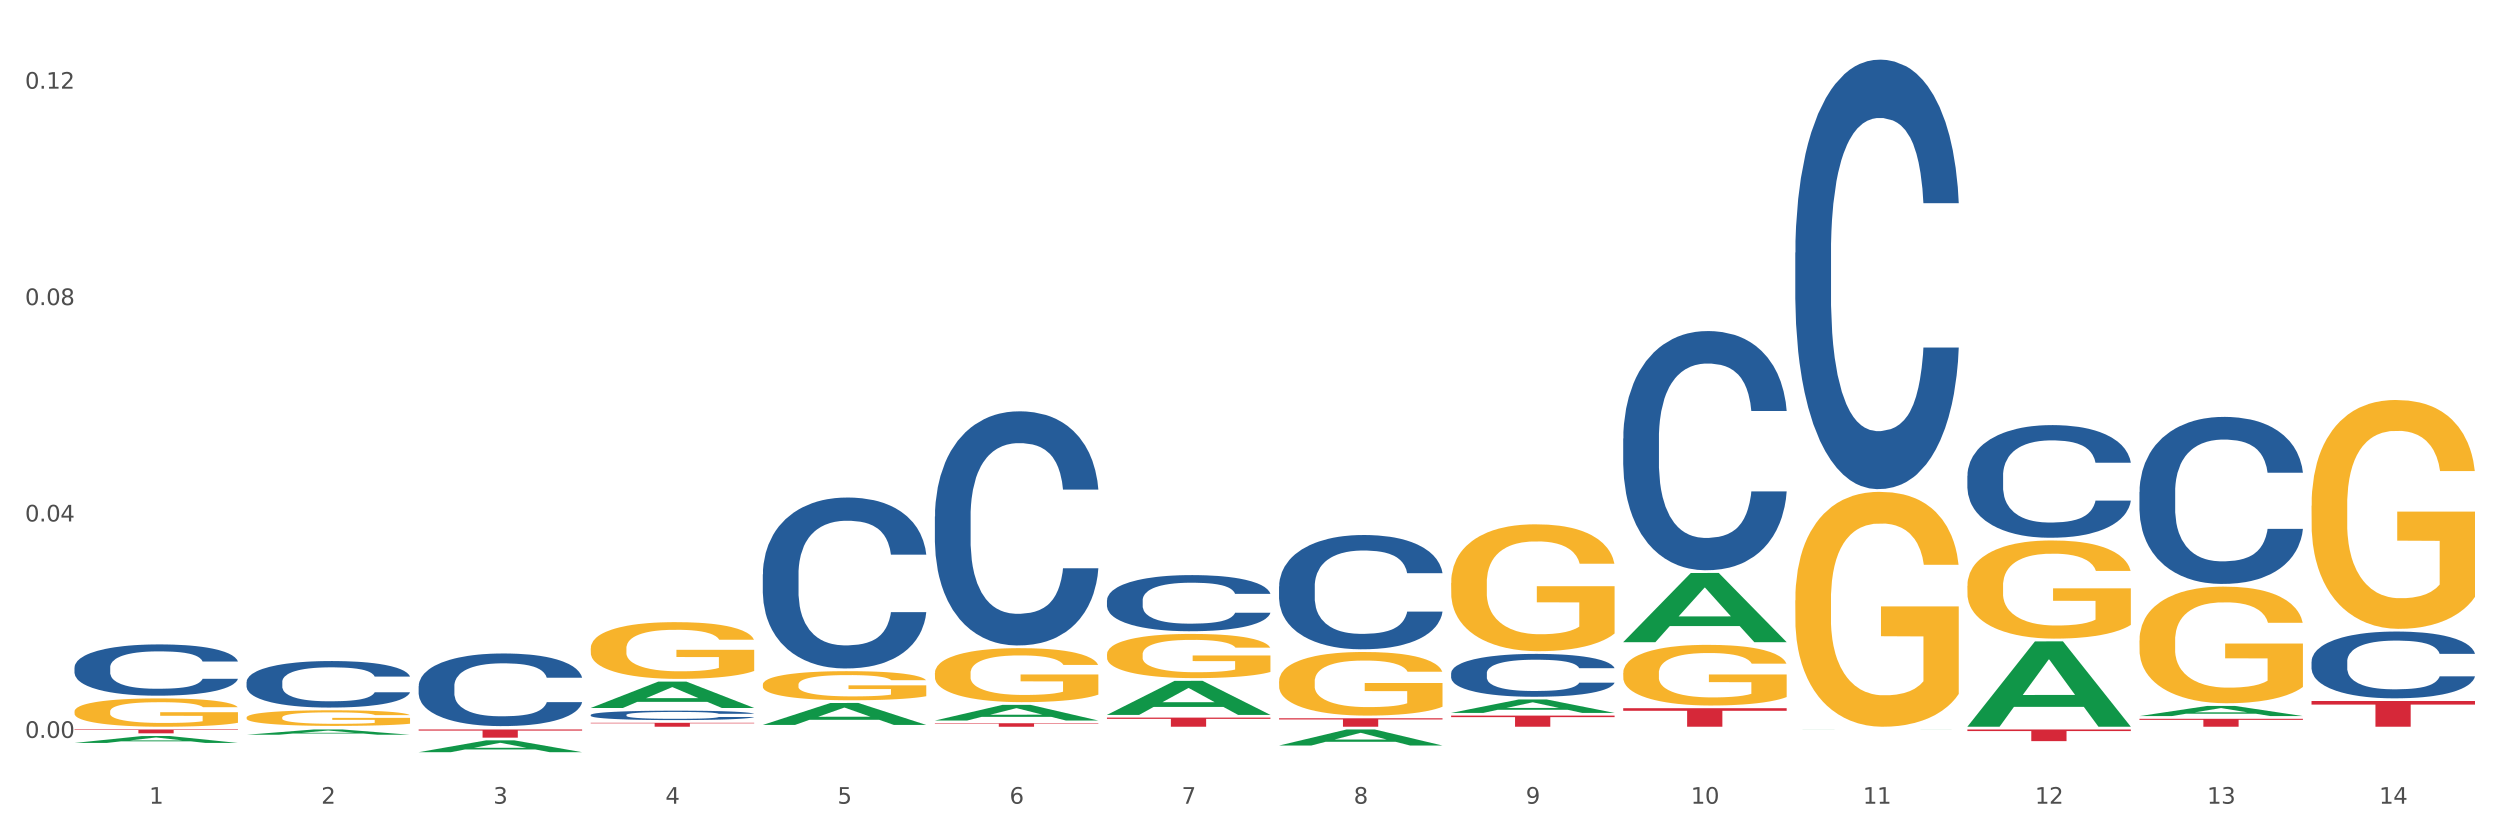 <?xml version="1.0" encoding="utf-8" standalone="no"?>
<!DOCTYPE svg PUBLIC "-//W3C//DTD SVG 1.1//EN"
  "http://www.w3.org/Graphics/SVG/1.1/DTD/svg11.dtd">
<svg xmlns:xlink="http://www.w3.org/1999/xlink" width="1080pt" height="360pt" viewBox="0 0 1080 360" xmlns="http://www.w3.org/2000/svg" version="1.1">
 <rect x="0" y="0" width="1080" height="360" fill="#333333" stroke="none"/>
 <defs>
  <style type="text/css">*{stroke-linejoin: round; stroke-linecap: butt}</style>
 </defs>
 <g id="figure_1">
  <g id="patch_1">
   <path d="M 0 360 
L 1080 360 
L 1080 0 
L 0 0 
z
" style="fill: #ffffff; stroke: #ffffff; stroke-linejoin: miter"/>
  </g>
  <g id="axes_1">
   <g id="matplotlib.axis_1">
    <g id="xtick_1">
     <g id="text_1">
      <!-- 1 -->
      <g style="fill: #4d4d4d" transform="translate(64.432 347.204) scale(0.096 -0.096)">
       <defs>
        <path id="DejaVuSans-31" d="M 794 531 
L 1825 531 
L 1825 4091 
L 703 3866 
L 703 4441 
L 1819 4666 
L 2450 4666 
L 2450 531 
L 3481 531 
L 3481 0 
L 794 0 
L 794 531 
z
" transform="scale(0.016)"/>
       </defs>
       <use xlink:href="#DejaVuSans-31"/>
      </g>
     </g>
    </g>
    <g id="xtick_2">
     <g id="text_2">
      <!-- 2 -->
      <g style="fill: #4d4d4d" transform="translate(138.771 347.204) scale(0.096 -0.096)">
       <defs>
        <path id="DejaVuSans-32" d="M 1228 531 
L 3431 531 
L 3431 0 
L 469 0 
L 469 531 
Q 828 903 1448 1529 
Q 2069 2156 2228 2338 
Q 2531 2678 2651 2914 
Q 2772 3150 2772 3378 
Q 2772 3750 2511 3984 
Q 2250 4219 1831 4219 
Q 1534 4219 1204 4116 
Q 875 4013 500 3803 
L 500 4441 
Q 881 4594 1212 4672 
Q 1544 4750 1819 4750 
Q 2544 4750 2975 4387 
Q 3406 4025 3406 3419 
Q 3406 3131 3298 2873 
Q 3191 2616 2906 2266 
Q 2828 2175 2409 1742 
Q 1991 1309 1228 531 
z
" transform="scale(0.016)"/>
       </defs>
       <use xlink:href="#DejaVuSans-32"/>
      </g>
     </g>
    </g>
    <g id="xtick_3">
     <g id="text_3">
      <!-- 3 -->
      <g style="fill: #4d4d4d" transform="translate(213.109 347.204) scale(0.096 -0.096)">
       <defs>
        <path id="DejaVuSans-33" d="M 2597 2516 
Q 3050 2419 3304 2112 
Q 3559 1806 3559 1356 
Q 3559 666 3084 287 
Q 2609 -91 1734 -91 
Q 1441 -91 1130 -33 
Q 819 25 488 141 
L 488 750 
Q 750 597 1062 519 
Q 1375 441 1716 441 
Q 2309 441 2620 675 
Q 2931 909 2931 1356 
Q 2931 1769 2642 2001 
Q 2353 2234 1838 2234 
L 1294 2234 
L 1294 2753 
L 1863 2753 
Q 2328 2753 2575 2939 
Q 2822 3125 2822 3475 
Q 2822 3834 2567 4026 
Q 2313 4219 1838 4219 
Q 1578 4219 1281 4162 
Q 984 4106 628 3988 
L 628 4550 
Q 988 4650 1302 4700 
Q 1616 4750 1894 4750 
Q 2613 4750 3031 4423 
Q 3450 4097 3450 3541 
Q 3450 3153 3228 2886 
Q 3006 2619 2597 2516 
z
" transform="scale(0.016)"/>
       </defs>
       <use xlink:href="#DejaVuSans-33"/>
      </g>
     </g>
    </g>
    <g id="xtick_4">
     <g id="text_4">
      <!-- 4 -->
      <g style="fill: #4d4d4d" transform="translate(287.448 347.204) scale(0.096 -0.096)">
       <defs>
        <path id="DejaVuSans-34" d="M 2419 4116 
L 825 1625 
L 2419 1625 
L 2419 4116 
z
M 2253 4666 
L 3047 4666 
L 3047 1625 
L 3713 1625 
L 3713 1100 
L 3047 1100 
L 3047 0 
L 2419 0 
L 2419 1100 
L 313 1100 
L 313 1709 
L 2253 4666 
z
" transform="scale(0.016)"/>
       </defs>
       <use xlink:href="#DejaVuSans-34"/>
      </g>
     </g>
    </g>
    <g id="xtick_5">
     <g id="text_5">
      <!-- 5 -->
      <g style="fill: #4d4d4d" transform="translate(361.787 347.204) scale(0.096 -0.096)">
       <defs>
        <path id="DejaVuSans-35" d="M 691 4666 
L 3169 4666 
L 3169 4134 
L 1269 4134 
L 1269 2991 
Q 1406 3038 1543 3061 
Q 1681 3084 1819 3084 
Q 2600 3084 3056 2656 
Q 3513 2228 3513 1497 
Q 3513 744 3044 326 
Q 2575 -91 1722 -91 
Q 1428 -91 1123 -41 
Q 819 9 494 109 
L 494 744 
Q 775 591 1075 516 
Q 1375 441 1709 441 
Q 2250 441 2565 725 
Q 2881 1009 2881 1497 
Q 2881 1984 2565 2268 
Q 2250 2553 1709 2553 
Q 1456 2553 1204 2497 
Q 953 2441 691 2322 
L 691 4666 
z
" transform="scale(0.016)"/>
       </defs>
       <use xlink:href="#DejaVuSans-35"/>
      </g>
     </g>
    </g>
    <g id="xtick_6">
     <g id="text_6">
      <!-- 6 -->
      <g style="fill: #4d4d4d" transform="translate(436.125 347.204) scale(0.096 -0.096)">
       <defs>
        <path id="DejaVuSans-36" d="M 2113 2584 
Q 1688 2584 1439 2293 
Q 1191 2003 1191 1497 
Q 1191 994 1439 701 
Q 1688 409 2113 409 
Q 2538 409 2786 701 
Q 3034 994 3034 1497 
Q 3034 2003 2786 2293 
Q 2538 2584 2113 2584 
z
M 3366 4563 
L 3366 3988 
Q 3128 4100 2886 4159 
Q 2644 4219 2406 4219 
Q 1781 4219 1451 3797 
Q 1122 3375 1075 2522 
Q 1259 2794 1537 2939 
Q 1816 3084 2150 3084 
Q 2853 3084 3261 2657 
Q 3669 2231 3669 1497 
Q 3669 778 3244 343 
Q 2819 -91 2113 -91 
Q 1303 -91 875 529 
Q 447 1150 447 2328 
Q 447 3434 972 4092 
Q 1497 4750 2381 4750 
Q 2619 4750 2861 4703 
Q 3103 4656 3366 4563 
z
" transform="scale(0.016)"/>
       </defs>
       <use xlink:href="#DejaVuSans-36"/>
      </g>
     </g>
    </g>
    <g id="xtick_7">
     <g id="text_7">
      <!-- 7 -->
      <g style="fill: #4d4d4d" transform="translate(510.464 347.204) scale(0.096 -0.096)">
       <defs>
        <path id="DejaVuSans-37" d="M 525 4666 
L 3525 4666 
L 3525 4397 
L 1831 0 
L 1172 0 
L 2766 4134 
L 525 4134 
L 525 4666 
z
" transform="scale(0.016)"/>
       </defs>
       <use xlink:href="#DejaVuSans-37"/>
      </g>
     </g>
    </g>
    <g id="xtick_8">
     <g id="text_8">
      <!-- 8 -->
      <g style="fill: #4d4d4d" transform="translate(584.803 347.204) scale(0.096 -0.096)">
       <defs>
        <path id="DejaVuSans-38" d="M 2034 2216 
Q 1584 2216 1326 1975 
Q 1069 1734 1069 1313 
Q 1069 891 1326 650 
Q 1584 409 2034 409 
Q 2484 409 2743 651 
Q 3003 894 3003 1313 
Q 3003 1734 2745 1975 
Q 2488 2216 2034 2216 
z
M 1403 2484 
Q 997 2584 770 2862 
Q 544 3141 544 3541 
Q 544 4100 942 4425 
Q 1341 4750 2034 4750 
Q 2731 4750 3128 4425 
Q 3525 4100 3525 3541 
Q 3525 3141 3298 2862 
Q 3072 2584 2669 2484 
Q 3125 2378 3379 2068 
Q 3634 1759 3634 1313 
Q 3634 634 3220 271 
Q 2806 -91 2034 -91 
Q 1263 -91 848 271 
Q 434 634 434 1313 
Q 434 1759 690 2068 
Q 947 2378 1403 2484 
z
M 1172 3481 
Q 1172 3119 1398 2916 
Q 1625 2713 2034 2713 
Q 2441 2713 2670 2916 
Q 2900 3119 2900 3481 
Q 2900 3844 2670 4047 
Q 2441 4250 2034 4250 
Q 1625 4250 1398 4047 
Q 1172 3844 1172 3481 
z
" transform="scale(0.016)"/>
       </defs>
       <use xlink:href="#DejaVuSans-38"/>
      </g>
     </g>
    </g>
    <g id="xtick_9">
     <g id="text_9">
      <!-- 9 -->
      <g style="fill: #4d4d4d" transform="translate(659.142 347.204) scale(0.096 -0.096)">
       <defs>
        <path id="DejaVuSans-39" d="M 703 97 
L 703 672 
Q 941 559 1184 500 
Q 1428 441 1663 441 
Q 2288 441 2617 861 
Q 2947 1281 2994 2138 
Q 2813 1869 2534 1725 
Q 2256 1581 1919 1581 
Q 1219 1581 811 2004 
Q 403 2428 403 3163 
Q 403 3881 828 4315 
Q 1253 4750 1959 4750 
Q 2769 4750 3195 4129 
Q 3622 3509 3622 2328 
Q 3622 1225 3098 567 
Q 2575 -91 1691 -91 
Q 1453 -91 1209 -44 
Q 966 3 703 97 
z
M 1959 2075 
Q 2384 2075 2632 2365 
Q 2881 2656 2881 3163 
Q 2881 3666 2632 3958 
Q 2384 4250 1959 4250 
Q 1534 4250 1286 3958 
Q 1038 3666 1038 3163 
Q 1038 2656 1286 2365 
Q 1534 2075 1959 2075 
z
" transform="scale(0.016)"/>
       </defs>
       <use xlink:href="#DejaVuSans-39"/>
      </g>
     </g>
    </g>
    <g id="xtick_10">
     <g id="text_10">
      <!-- 10 -->
      <g style="fill: #4d4d4d" transform="translate(730.426 347.204) scale(0.096 -0.096)">
       <defs>
        <path id="DejaVuSans-30" d="M 2034 4250 
Q 1547 4250 1301 3770 
Q 1056 3291 1056 2328 
Q 1056 1369 1301 889 
Q 1547 409 2034 409 
Q 2525 409 2770 889 
Q 3016 1369 3016 2328 
Q 3016 3291 2770 3770 
Q 2525 4250 2034 4250 
z
M 2034 4750 
Q 2819 4750 3233 4129 
Q 3647 3509 3647 2328 
Q 3647 1150 3233 529 
Q 2819 -91 2034 -91 
Q 1250 -91 836 529 
Q 422 1150 422 2328 
Q 422 3509 836 4129 
Q 1250 4750 2034 4750 
z
" transform="scale(0.016)"/>
       </defs>
       <use xlink:href="#DejaVuSans-31"/>
       <use xlink:href="#DejaVuSans-30" transform="translate(63.623 0)"/>
      </g>
     </g>
    </g>
    <g id="xtick_11">
     <g id="text_11">
      <!-- 11 -->
      <g style="fill: #4d4d4d" transform="translate(804.765 347.204) scale(0.096 -0.096)">
       <use xlink:href="#DejaVuSans-31"/>
       <use xlink:href="#DejaVuSans-31" transform="translate(63.623 0)"/>
      </g>
     </g>
    </g>
    <g id="xtick_12">
     <g id="text_12">
      <!-- 12 -->
      <g style="fill: #4d4d4d" transform="translate(879.104 347.204) scale(0.096 -0.096)">
       <use xlink:href="#DejaVuSans-31"/>
       <use xlink:href="#DejaVuSans-32" transform="translate(63.623 0)"/>
      </g>
     </g>
    </g>
    <g id="xtick_13">
     <g id="text_13">
      <!-- 13 -->
      <g style="fill: #4d4d4d" transform="translate(953.442 347.204) scale(0.096 -0.096)">
       <use xlink:href="#DejaVuSans-31"/>
       <use xlink:href="#DejaVuSans-33" transform="translate(63.623 0)"/>
      </g>
     </g>
    </g>
    <g id="xtick_14">
     <g id="text_14">
      <!-- 14 -->
      <g style="fill: #4d4d4d" transform="translate(1027.781 347.204) scale(0.096 -0.096)">
       <use xlink:href="#DejaVuSans-31"/>
       <use xlink:href="#DejaVuSans-34" transform="translate(63.623 0)"/>
      </g>
     </g>
    </g>
    <g id="xtick_15"/>
    <g id="xtick_16"/>
    <g id="xtick_17"/>
    <g id="xtick_18"/>
    <g id="xtick_19"/>
    <g id="xtick_20"/>
    <g id="xtick_21"/>
    <g id="xtick_22"/>
    <g id="xtick_23"/>
    <g id="xtick_24"/>
    <g id="xtick_25"/>
    <g id="xtick_26"/>
    <g id="xtick_27"/>
   </g>
   <g id="matplotlib.axis_2">
    <g id="ytick_1">
     <g id="text_15">
      <!-- 0.00 -->
      <g style="fill: #4d4d4d" transform="translate(10.8 318.763) scale(0.096 -0.096)">
       <defs>
        <path id="DejaVuSans-2e" d="M 684 794 
L 1344 794 
L 1344 0 
L 684 0 
L 684 794 
z
" transform="scale(0.016)"/>
       </defs>
       <use xlink:href="#DejaVuSans-30"/>
       <use xlink:href="#DejaVuSans-2e" transform="translate(63.623 0)"/>
       <use xlink:href="#DejaVuSans-30" transform="translate(95.41 0)"/>
       <use xlink:href="#DejaVuSans-30" transform="translate(159.033 0)"/>
      </g>
     </g>
    </g>
    <g id="ytick_2">
     <g id="text_16">
      <!-- 0.04 -->
      <g style="fill: #4d4d4d" transform="translate(10.8 225.28) scale(0.096 -0.096)">
       <use xlink:href="#DejaVuSans-30"/>
       <use xlink:href="#DejaVuSans-2e" transform="translate(63.623 0)"/>
       <use xlink:href="#DejaVuSans-30" transform="translate(95.41 0)"/>
       <use xlink:href="#DejaVuSans-34" transform="translate(159.033 0)"/>
      </g>
     </g>
    </g>
    <g id="ytick_3">
     <g id="text_17">
      <!-- 0.08 -->
      <g style="fill: #4d4d4d" transform="translate(10.8 131.797) scale(0.096 -0.096)">
       <use xlink:href="#DejaVuSans-30"/>
       <use xlink:href="#DejaVuSans-2e" transform="translate(63.623 0)"/>
       <use xlink:href="#DejaVuSans-30" transform="translate(95.41 0)"/>
       <use xlink:href="#DejaVuSans-38" transform="translate(159.033 0)"/>
      </g>
     </g>
    </g>
    <g id="ytick_4">
     <g id="text_18">
      <!-- 0.12 -->
      <g style="fill: #4d4d4d" transform="translate(10.8 38.315) scale(0.096 -0.096)">
       <use xlink:href="#DejaVuSans-30"/>
       <use xlink:href="#DejaVuSans-2e" transform="translate(63.623 0)"/>
       <use xlink:href="#DejaVuSans-31" transform="translate(95.41 0)"/>
       <use xlink:href="#DejaVuSans-32" transform="translate(159.033 0)"/>
      </g>
     </g>
    </g>
    <g id="ytick_5"/>
    <g id="ytick_6"/>
    <g id="ytick_7"/>
   </g>
   <g id="PolyCollection_1">
    <path d="M 32.175 320.949 
L 32.248 320.946 
L 61.37 317.967 
L 73.456 317.964 
L 102.797 320.954 
L 88.818 320.954 
L 82.484 320.258 
L 52.415 320.258 
L 52.197 320.269 
L 46.081 320.954 
L 32.175 320.954 
L 32.175 320.949 
L 56.201 319.843 
L 78.698 319.84 
L 67.559 318.602 
L 67.413 318.596 
L 67.267 318.604 
L 56.128 319.84 
L 56.201 319.843 
L 32.175 320.949 
z
" clip-path="url(#p2fbd37fc4a)" style="fill: #109648"/>
    <path d="M 478.207 259.339 
L 478.291 259.317 
L 478.291 258.697 
L 478.541 257.855 
L 479.459 256.304 
L 480.628 255.13 
L 482.632 253.757 
L 483.717 253.181 
L 485.136 252.539 
L 488.058 251.498 
L 491.397 250.612 
L 493.734 250.124 
L 495.487 249.814 
L 499.41 249.26 
L 501.664 249.017 
L 504.002 248.817 
L 506.005 248.685 
L 509.344 248.529 
L 512.016 248.463 
L 515.104 248.441 
L 517.692 248.463 
L 521.115 248.552 
L 526.123 248.817 
L 528.043 248.972 
L 530.631 249.238 
L 533.302 249.593 
L 535.473 249.947 
L 537.977 250.457 
L 540.565 251.121 
L 543.069 251.963 
L 544.822 252.738 
L 546.241 253.558 
L 547.493 254.554 
L 548.412 255.64 
L 548.829 256.548 
L 533.553 256.548 
L 533.135 255.728 
L 532.301 254.842 
L 531.466 254.244 
L 530.548 253.757 
L 529.128 253.203 
L 527.876 252.849 
L 525.789 252.428 
L 523.869 252.162 
L 522.283 252.007 
L 520.363 251.874 
L 516.273 251.741 
L 513.351 251.741 
L 511.515 251.786 
L 509.261 251.896 
L 507.341 252.051 
L 505.087 252.317 
L 503.334 252.605 
L 501.581 252.982 
L 500.579 253.248 
L 499.077 253.735 
L 498.075 254.134 
L 496.739 254.82 
L 495.988 255.308 
L 494.652 256.57 
L 494.068 257.5 
L 493.818 258.143 
L 493.651 258.852 
L 493.651 262.307 
L 494.151 263.858 
L 494.569 264.522 
L 495.237 265.275 
L 496.489 266.25 
L 498.325 267.202 
L 500.245 267.889 
L 501.831 268.31 
L 503.334 268.62 
L 504.837 268.864 
L 506.673 269.085 
L 508.176 269.218 
L 510.429 269.351 
L 513.101 269.418 
L 515.188 269.418 
L 519.445 269.307 
L 521.365 269.196 
L 523.202 269.041 
L 525.205 268.797 
L 526.791 268.531 
L 527.709 268.332 
L 529.212 267.911 
L 530.381 267.468 
L 531.382 266.959 
L 532.05 266.516 
L 532.801 265.851 
L 533.386 265.098 
L 533.553 264.699 
L 548.829 264.699 
L 548.495 265.497 
L 547.911 266.272 
L 546.742 267.313 
L 545.824 267.911 
L 544.405 268.642 
L 542.902 269.262 
L 540.815 269.949 
L 538.895 270.459 
L 536.892 270.902 
L 534.721 271.3 
L 530.798 271.854 
L 529.379 272.009 
L 526.374 272.275 
L 524.036 272.43 
L 520.614 272.585 
L 517.108 272.674 
L 513.435 272.696 
L 510.179 272.651 
L 506.59 272.519 
L 504.336 272.386 
L 501.831 272.186 
L 498.91 271.876 
L 496.155 271.5 
L 493.567 271.057 
L 491.146 270.547 
L 488.892 269.971 
L 485.971 269.019 
L 483.8 268.088 
L 482.214 267.225 
L 481.129 266.494 
L 480.044 265.563 
L 479.459 264.921 
L 478.541 263.37 
L 478.207 261.931 
L 478.207 259.339 
z
" clip-path="url(#p2fbd37fc4a)" style="fill: #255c99"/>
    <path d="M 403.869 223.136 
L 403.952 223.043 
L 403.952 220.457 
L 404.202 216.946 
L 405.121 210.479 
L 406.289 205.583 
L 408.293 199.856 
L 409.378 197.454 
L 410.797 194.775 
L 413.719 190.433 
L 417.058 186.737 
L 419.395 184.705 
L 421.148 183.412 
L 425.072 181.102 
L 427.326 180.086 
L 429.663 179.254 
L 431.666 178.7 
L 435.006 178.053 
L 437.677 177.776 
L 440.766 177.684 
L 443.353 177.776 
L 446.776 178.146 
L 451.785 179.254 
L 453.704 179.901 
L 456.292 181.01 
L 458.964 182.488 
L 461.134 183.966 
L 463.638 186.091 
L 466.226 188.862 
L 468.73 192.373 
L 470.483 195.606 
L 471.903 199.024 
L 473.155 203.181 
L 474.073 207.708 
L 474.49 211.496 
L 459.214 211.496 
L 458.797 208.077 
L 457.962 204.382 
L 457.127 201.888 
L 456.209 199.856 
L 454.79 197.546 
L 453.538 196.068 
L 451.451 194.313 
L 449.531 193.204 
L 447.945 192.557 
L 446.025 192.003 
L 441.934 191.449 
L 439.012 191.449 
L 437.176 191.634 
L 434.922 192.095 
L 433.002 192.742 
L 430.748 193.851 
L 428.995 195.052 
L 427.242 196.622 
L 426.24 197.731 
L 424.738 199.763 
L 423.736 201.426 
L 422.401 204.29 
L 421.649 206.322 
L 420.314 211.588 
L 419.729 215.468 
L 419.479 218.147 
L 419.312 221.103 
L 419.312 235.515 
L 419.813 241.982 
L 420.23 244.753 
L 420.898 247.894 
L 422.15 251.959 
L 423.987 255.931 
L 425.907 258.795 
L 427.493 260.55 
L 428.995 261.844 
L 430.498 262.86 
L 432.334 263.784 
L 433.837 264.338 
L 436.091 264.892 
L 438.762 265.169 
L 440.849 265.169 
L 445.106 264.707 
L 447.026 264.245 
L 448.863 263.599 
L 450.866 262.583 
L 452.452 261.474 
L 453.371 260.643 
L 454.873 258.887 
L 456.042 257.04 
L 457.044 254.915 
L 457.711 253.067 
L 458.463 250.296 
L 459.047 247.155 
L 459.214 245.492 
L 474.49 245.492 
L 474.156 248.818 
L 473.572 252.051 
L 472.403 256.393 
L 471.485 258.887 
L 470.066 261.936 
L 468.563 264.523 
L 466.477 267.386 
L 464.557 269.511 
L 462.553 271.359 
L 460.383 273.022 
L 456.459 275.331 
L 455.04 275.978 
L 452.035 277.087 
L 449.698 277.733 
L 446.275 278.38 
L 442.769 278.749 
L 439.096 278.842 
L 435.84 278.657 
L 432.251 278.103 
L 429.997 277.548 
L 427.493 276.717 
L 424.571 275.424 
L 421.816 273.853 
L 419.228 272.006 
L 416.808 269.881 
L 414.554 267.479 
L 411.632 263.506 
L 409.462 259.626 
L 407.875 256.024 
L 406.79 252.975 
L 405.705 249.095 
L 405.121 246.416 
L 404.202 239.949 
L 403.869 233.944 
L 403.869 223.136 
z
" clip-path="url(#p2fbd37fc4a)" style="fill: #255c99"/>
    <path d="M 329.53 248.113 
L 329.613 248.045 
L 329.613 246.157 
L 329.864 243.594 
L 330.782 238.872 
L 331.951 235.297 
L 333.954 231.115 
L 335.039 229.362 
L 336.458 227.406 
L 339.38 224.236 
L 342.719 221.538 
L 345.057 220.054 
L 346.81 219.109 
L 350.733 217.423 
L 352.987 216.681 
L 355.324 216.074 
L 357.328 215.67 
L 360.667 215.197 
L 363.338 214.995 
L 366.427 214.928 
L 369.015 214.995 
L 372.437 215.265 
L 377.446 216.074 
L 379.366 216.546 
L 381.954 217.356 
L 384.625 218.435 
L 386.795 219.514 
L 389.3 221.066 
L 391.887 223.089 
L 394.392 225.652 
L 396.145 228.013 
L 397.564 230.508 
L 398.816 233.544 
L 399.734 236.849 
L 400.152 239.614 
L 384.875 239.614 
L 384.458 237.118 
L 383.623 234.42 
L 382.788 232.599 
L 381.87 231.115 
L 380.451 229.429 
L 379.199 228.35 
L 377.112 227.068 
L 375.192 226.259 
L 373.606 225.787 
L 371.686 225.382 
L 367.595 224.978 
L 364.674 224.978 
L 362.837 225.112 
L 360.583 225.45 
L 358.663 225.922 
L 356.41 226.731 
L 354.656 227.608 
L 352.903 228.755 
L 351.902 229.564 
L 350.399 231.048 
L 349.397 232.262 
L 348.062 234.353 
L 347.31 235.837 
L 345.975 239.681 
L 345.391 242.514 
L 345.14 244.47 
L 344.973 246.629 
L 344.973 257.151 
L 345.474 261.872 
L 345.891 263.896 
L 346.559 266.189 
L 347.811 269.157 
L 349.648 272.057 
L 351.568 274.148 
L 353.154 275.429 
L 354.656 276.374 
L 356.159 277.116 
L 357.996 277.79 
L 359.498 278.195 
L 361.752 278.6 
L 364.423 278.802 
L 366.51 278.802 
L 370.768 278.465 
L 372.688 278.127 
L 374.524 277.655 
L 376.528 276.913 
L 378.114 276.104 
L 379.032 275.497 
L 380.534 274.215 
L 381.703 272.866 
L 382.705 271.315 
L 383.373 269.966 
L 384.124 267.943 
L 384.708 265.649 
L 384.875 264.435 
L 400.152 264.435 
L 399.818 266.863 
L 399.233 269.224 
L 398.065 272.394 
L 397.146 274.215 
L 395.727 276.441 
L 394.225 278.33 
L 392.138 280.421 
L 390.218 281.972 
L 388.214 283.321 
L 386.044 284.535 
L 382.121 286.221 
L 380.701 286.693 
L 377.696 287.503 
L 375.359 287.975 
L 371.936 288.447 
L 368.43 288.717 
L 364.757 288.784 
L 361.502 288.65 
L 357.912 288.245 
L 355.658 287.84 
L 353.154 287.233 
L 350.232 286.289 
L 347.477 285.142 
L 344.89 283.793 
L 342.469 282.242 
L 340.215 280.488 
L 337.293 277.588 
L 335.123 274.755 
L 333.537 272.124 
L 332.452 269.899 
L 331.366 267.066 
L 330.782 265.11 
L 329.864 260.388 
L 329.53 256.004 
L 329.53 248.113 
z
" clip-path="url(#p2fbd37fc4a)" style="fill: #255c99"/>
    <path d="M 255.191 308.837 
L 255.275 308.833 
L 255.275 308.729 
L 255.525 308.588 
L 256.443 308.328 
L 257.612 308.131 
L 259.615 307.9 
L 260.701 307.803 
L 262.12 307.696 
L 265.041 307.521 
L 268.381 307.372 
L 270.718 307.29 
L 272.471 307.238 
L 276.394 307.145 
L 278.648 307.104 
L 280.986 307.071 
L 282.989 307.049 
L 286.328 307.023 
L 288.999 307.012 
L 292.088 307.008 
L 294.676 307.012 
L 298.098 307.026 
L 303.107 307.071 
L 305.027 307.097 
L 307.615 307.142 
L 310.286 307.201 
L 312.457 307.261 
L 314.961 307.346 
L 317.549 307.458 
L 320.053 307.599 
L 321.806 307.729 
L 323.225 307.867 
L 324.477 308.034 
L 325.396 308.216 
L 325.813 308.369 
L 310.537 308.369 
L 310.119 308.231 
L 309.284 308.082 
L 308.45 307.982 
L 307.531 307.9 
L 306.112 307.807 
L 304.86 307.748 
L 302.773 307.677 
L 300.853 307.632 
L 299.267 307.606 
L 297.347 307.584 
L 293.257 307.562 
L 290.335 307.562 
L 288.499 307.569 
L 286.245 307.588 
L 284.325 307.614 
L 282.071 307.658 
L 280.318 307.707 
L 278.565 307.77 
L 277.563 307.815 
L 276.06 307.896 
L 275.059 307.963 
L 273.723 308.079 
L 272.972 308.16 
L 271.636 308.372 
L 271.052 308.528 
L 270.801 308.636 
L 270.634 308.755 
L 270.634 309.335 
L 271.135 309.595 
L 271.553 309.707 
L 272.22 309.833 
L 273.473 309.997 
L 275.309 310.157 
L 277.229 310.272 
L 278.815 310.343 
L 280.318 310.395 
L 281.82 310.436 
L 283.657 310.473 
L 285.159 310.495 
L 287.413 310.518 
L 290.085 310.529 
L 292.172 310.529 
L 296.429 310.51 
L 298.349 310.492 
L 300.185 310.465 
L 302.189 310.425 
L 303.775 310.38 
L 304.693 310.347 
L 306.196 310.276 
L 307.364 310.202 
L 308.366 310.116 
L 309.034 310.042 
L 309.785 309.93 
L 310.37 309.804 
L 310.537 309.737 
L 325.813 309.737 
L 325.479 309.871 
L 324.895 310.001 
L 323.726 310.175 
L 322.808 310.276 
L 321.389 310.399 
L 319.886 310.503 
L 317.799 310.618 
L 315.879 310.703 
L 313.876 310.778 
L 311.705 310.845 
L 307.782 310.938 
L 306.363 310.964 
L 303.358 311.008 
L 301.02 311.034 
L 297.598 311.06 
L 294.092 311.075 
L 290.419 311.079 
L 287.163 311.072 
L 283.573 311.049 
L 281.32 311.027 
L 278.815 310.993 
L 275.893 310.941 
L 273.139 310.878 
L 270.551 310.804 
L 268.13 310.718 
L 265.876 310.622 
L 262.955 310.462 
L 260.784 310.306 
L 259.198 310.161 
L 258.113 310.038 
L 257.028 309.882 
L 256.443 309.774 
L 255.525 309.514 
L 255.191 309.272 
L 255.191 308.837 
z
" clip-path="url(#p2fbd37fc4a)" style="fill: #255c99"/>
    <path d="M 180.852 296.398 
L 180.936 296.37 
L 180.936 295.567 
L 181.186 294.478 
L 182.105 292.472 
L 183.273 290.953 
L 185.277 289.177 
L 186.362 288.431 
L 187.781 287.6 
L 190.703 286.254 
L 194.042 285.107 
L 196.379 284.477 
L 198.132 284.076 
L 202.056 283.359 
L 204.31 283.044 
L 206.647 282.786 
L 208.65 282.614 
L 211.989 282.413 
L 214.661 282.327 
L 217.749 282.299 
L 220.337 282.327 
L 223.76 282.442 
L 228.768 282.786 
L 230.688 282.987 
L 233.276 283.33 
L 235.947 283.789 
L 238.118 284.247 
L 240.622 284.907 
L 243.21 285.766 
L 245.714 286.855 
L 247.467 287.858 
L 248.886 288.919 
L 250.139 290.208 
L 251.057 291.612 
L 251.474 292.787 
L 236.198 292.787 
L 235.78 291.727 
L 234.946 290.581 
L 234.111 289.807 
L 233.193 289.177 
L 231.774 288.46 
L 230.521 288.002 
L 228.434 287.457 
L 226.514 287.113 
L 224.928 286.913 
L 223.008 286.741 
L 218.918 286.569 
L 215.996 286.569 
L 214.16 286.626 
L 211.906 286.769 
L 209.986 286.97 
L 207.732 287.314 
L 205.979 287.686 
L 204.226 288.174 
L 203.224 288.517 
L 201.722 289.148 
L 200.72 289.664 
L 199.384 290.552 
L 198.633 291.183 
L 197.297 292.816 
L 196.713 294.02 
L 196.463 294.851 
L 196.296 295.768 
L 196.296 300.238 
L 196.797 302.244 
L 197.214 303.104 
L 197.882 304.079 
L 199.134 305.339 
L 200.97 306.572 
L 202.89 307.46 
L 204.476 308.005 
L 205.979 308.406 
L 207.482 308.721 
L 209.318 309.008 
L 210.821 309.18 
L 213.075 309.352 
L 215.746 309.437 
L 217.833 309.437 
L 222.09 309.294 
L 224.01 309.151 
L 225.847 308.95 
L 227.85 308.635 
L 229.436 308.291 
L 230.354 308.033 
L 231.857 307.489 
L 233.026 306.916 
L 234.027 306.256 
L 234.695 305.683 
L 235.447 304.824 
L 236.031 303.849 
L 236.198 303.333 
L 251.474 303.333 
L 251.14 304.365 
L 250.556 305.368 
L 249.387 306.715 
L 248.469 307.489 
L 247.05 308.434 
L 245.547 309.237 
L 243.46 310.125 
L 241.54 310.784 
L 239.537 311.358 
L 237.367 311.873 
L 233.443 312.59 
L 232.024 312.79 
L 229.019 313.134 
L 226.681 313.335 
L 223.259 313.536 
L 219.753 313.65 
L 216.08 313.679 
L 212.824 313.621 
L 209.235 313.45 
L 206.981 313.278 
L 204.476 313.02 
L 201.555 312.618 
L 198.8 312.131 
L 196.212 311.558 
L 193.791 310.899 
L 191.538 310.154 
L 188.616 308.922 
L 186.445 307.718 
L 184.859 306.6 
L 183.774 305.655 
L 182.689 304.451 
L 182.105 303.62 
L 181.186 301.614 
L 180.852 299.751 
L 180.852 296.398 
z
" clip-path="url(#p2fbd37fc4a)" style="fill: #255c99"/>
    <path d="M 106.514 294.601 
L 106.597 294.582 
L 106.597 294.068 
L 106.848 293.37 
L 107.766 292.084 
L 108.935 291.111 
L 110.938 289.972 
L 112.023 289.495 
L 113.442 288.962 
L 116.364 288.099 
L 119.703 287.364 
L 122.04 286.96 
L 123.794 286.703 
L 127.717 286.244 
L 129.971 286.042 
L 132.308 285.877 
L 134.312 285.766 
L 137.651 285.638 
L 140.322 285.583 
L 143.411 285.564 
L 145.998 285.583 
L 149.421 285.656 
L 154.43 285.877 
L 156.35 286.005 
L 158.937 286.226 
L 161.609 286.519 
L 163.779 286.813 
L 166.283 287.236 
L 168.871 287.787 
L 171.376 288.485 
L 173.129 289.127 
L 174.548 289.807 
L 175.8 290.633 
L 176.718 291.533 
L 177.135 292.286 
L 161.859 292.286 
L 161.442 291.607 
L 160.607 290.872 
L 159.772 290.376 
L 158.854 289.972 
L 157.435 289.513 
L 156.183 289.219 
L 154.096 288.87 
L 152.176 288.65 
L 150.59 288.521 
L 148.67 288.411 
L 144.579 288.301 
L 141.658 288.301 
L 139.821 288.338 
L 137.567 288.429 
L 135.647 288.558 
L 133.393 288.778 
L 131.64 289.017 
L 129.887 289.329 
L 128.886 289.55 
L 127.383 289.954 
L 126.381 290.284 
L 125.046 290.854 
L 124.294 291.258 
L 122.959 292.305 
L 122.374 293.076 
L 122.124 293.609 
L 121.957 294.196 
L 121.957 297.062 
L 122.458 298.347 
L 122.875 298.898 
L 123.543 299.523 
L 124.795 300.331 
L 126.632 301.121 
L 128.552 301.69 
L 130.138 302.039 
L 131.64 302.296 
L 133.143 302.498 
L 134.979 302.682 
L 136.482 302.792 
L 138.736 302.902 
L 141.407 302.957 
L 143.494 302.957 
L 147.751 302.865 
L 149.671 302.774 
L 151.508 302.645 
L 153.511 302.443 
L 155.097 302.223 
L 156.016 302.057 
L 157.518 301.708 
L 158.687 301.341 
L 159.689 300.919 
L 160.357 300.551 
L 161.108 300 
L 161.692 299.376 
L 161.859 299.045 
L 177.135 299.045 
L 176.802 299.706 
L 176.217 300.349 
L 175.049 301.212 
L 174.13 301.708 
L 172.711 302.314 
L 171.209 302.829 
L 169.122 303.398 
L 167.202 303.82 
L 165.198 304.188 
L 163.028 304.518 
L 159.104 304.977 
L 157.685 305.106 
L 154.68 305.326 
L 152.343 305.455 
L 148.92 305.584 
L 145.414 305.657 
L 141.741 305.675 
L 138.486 305.639 
L 134.896 305.528 
L 132.642 305.418 
L 130.138 305.253 
L 127.216 304.996 
L 124.461 304.684 
L 121.874 304.316 
L 119.453 303.894 
L 117.199 303.416 
L 114.277 302.627 
L 112.107 301.855 
L 110.521 301.139 
L 109.435 300.533 
L 108.35 299.761 
L 107.766 299.229 
L 106.848 297.943 
L 106.514 296.749 
L 106.514 294.601 
z
" clip-path="url(#p2fbd37fc4a)" style="fill: #255c99"/>
    <path d="M 32.175 288.34 
L 32.258 288.32 
L 32.258 287.753 
L 32.509 286.984 
L 33.427 285.568 
L 34.596 284.495 
L 36.599 283.24 
L 37.684 282.714 
L 39.104 282.127 
L 42.025 281.176 
L 45.364 280.367 
L 47.702 279.922 
L 49.455 279.638 
L 53.378 279.133 
L 55.632 278.91 
L 57.969 278.728 
L 59.973 278.606 
L 63.312 278.465 
L 65.983 278.404 
L 69.072 278.384 
L 71.66 278.404 
L 75.082 278.485 
L 80.091 278.728 
L 82.011 278.869 
L 84.599 279.112 
L 87.27 279.436 
L 89.44 279.76 
L 91.945 280.225 
L 94.533 280.832 
L 97.037 281.601 
L 98.79 282.31 
L 100.209 283.058 
L 101.461 283.969 
L 102.379 284.961 
L 102.797 285.79 
L 87.52 285.79 
L 87.103 285.041 
L 86.268 284.232 
L 85.434 283.686 
L 84.515 283.24 
L 83.096 282.735 
L 81.844 282.411 
L 79.757 282.026 
L 77.837 281.783 
L 76.251 281.642 
L 74.331 281.52 
L 70.241 281.399 
L 67.319 281.399 
L 65.482 281.439 
L 63.229 281.541 
L 61.309 281.682 
L 59.055 281.925 
L 57.302 282.188 
L 55.549 282.532 
L 54.547 282.775 
L 53.044 283.22 
L 52.043 283.584 
L 50.707 284.212 
L 49.956 284.657 
L 48.62 285.81 
L 48.036 286.66 
L 47.785 287.247 
L 47.618 287.895 
L 47.618 291.052 
L 48.119 292.468 
L 48.537 293.075 
L 49.204 293.763 
L 50.457 294.654 
L 52.293 295.524 
L 54.213 296.151 
L 55.799 296.536 
L 57.302 296.819 
L 58.804 297.042 
L 60.641 297.244 
L 62.143 297.365 
L 64.397 297.487 
L 67.069 297.547 
L 69.155 297.547 
L 73.413 297.446 
L 75.333 297.345 
L 77.169 297.203 
L 79.173 296.981 
L 80.759 296.738 
L 81.677 296.556 
L 83.18 296.171 
L 84.348 295.767 
L 85.35 295.301 
L 86.018 294.896 
L 86.769 294.289 
L 87.353 293.601 
L 87.52 293.237 
L 102.797 293.237 
L 102.463 293.966 
L 101.879 294.674 
L 100.71 295.625 
L 99.792 296.171 
L 98.372 296.839 
L 96.87 297.406 
L 94.783 298.033 
L 92.863 298.499 
L 90.86 298.903 
L 88.689 299.268 
L 84.766 299.773 
L 83.347 299.915 
L 80.341 300.158 
L 78.004 300.3 
L 74.581 300.441 
L 71.075 300.522 
L 67.402 300.542 
L 64.147 300.502 
L 60.557 300.38 
L 58.303 300.259 
L 55.799 300.077 
L 52.877 299.794 
L 50.123 299.45 
L 47.535 299.045 
L 45.114 298.579 
L 42.86 298.053 
L 39.938 297.183 
L 37.768 296.333 
L 36.182 295.544 
L 35.097 294.876 
L 34.011 294.026 
L 33.427 293.439 
L 32.509 292.023 
L 32.175 290.708 
L 32.175 288.34 
z
" clip-path="url(#p2fbd37fc4a)" style="fill: #255c99"/>
    <path d="M 32.175 307.364 
L 32.258 307.353 
L 32.258 306.95 
L 32.425 306.603 
L 33.259 305.764 
L 34.51 305.069 
L 35.427 304.7 
L 36.344 304.398 
L 37.428 304.096 
L 38.762 303.782 
L 41.18 303.323 
L 42.681 303.088 
L 44.515 302.842 
L 47.85 302.483 
L 50.268 302.282 
L 52.77 302.114 
L 56.855 301.913 
L 59.523 301.823 
L 62.358 301.756 
L 65.777 301.711 
L 68.361 301.7 
L 74.031 301.733 
L 78.867 301.834 
L 81.202 301.913 
L 84.203 302.047 
L 85.788 302.136 
L 88.372 302.316 
L 91.04 302.551 
L 92.875 302.752 
L 95.626 303.133 
L 97.711 303.513 
L 99.628 303.984 
L 100.629 304.308 
L 101.379 304.61 
L 102.046 304.958 
L 102.713 305.506 
L 87.705 305.506 
L 87.122 305.114 
L 86.204 304.745 
L 84.87 304.387 
L 83.703 304.163 
L 81.702 303.883 
L 79.868 303.704 
L 77.95 303.569 
L 75.615 303.457 
L 73.781 303.401 
L 71.196 303.357 
L 66.11 303.368 
L 62.692 303.457 
L 60.357 303.569 
L 58.856 303.67 
L 57.522 303.782 
L 56.021 303.939 
L 54.27 304.174 
L 53.02 304.387 
L 51.769 304.655 
L 50.768 304.924 
L 49.851 305.237 
L 49.101 305.573 
L 48.517 305.92 
L 48.017 306.346 
L 47.6 307.051 
L 47.6 308.585 
L 47.767 308.932 
L 48.184 309.391 
L 48.684 309.738 
L 49.518 310.152 
L 50.268 310.432 
L 51.686 310.835 
L 53.27 311.171 
L 54.52 311.383 
L 55.771 311.562 
L 57.939 311.809 
L 60.357 312.01 
L 62.441 312.133 
L 65.276 312.245 
L 67.194 312.29 
L 68.862 312.313 
L 72.947 312.313 
L 75.865 312.279 
L 79.117 312.201 
L 81.619 312.1 
L 83.703 311.977 
L 86.038 311.775 
L 87.538 311.585 
L 87.538 309.245 
L 69.195 309.234 
L 69.195 307.678 
L 102.797 307.678 
L 102.797 312.245 
L 101.379 312.48 
L 99.795 312.693 
L 98.128 312.883 
L 95.626 313.119 
L 92.625 313.342 
L 89.956 313.499 
L 87.122 313.634 
L 83.786 313.757 
L 79.451 313.869 
L 76.783 313.913 
L 73.447 313.947 
L 69.529 313.958 
L 66.11 313.936 
L 62.775 313.88 
L 59.273 313.779 
L 55.855 313.634 
L 53.27 313.488 
L 50.685 313.309 
L 47.934 313.074 
L 45.766 312.85 
L 44.098 312.648 
L 42.264 312.391 
L 40.263 312.055 
L 38.762 311.753 
L 37.428 311.439 
L 36.01 311.036 
L 35.01 310.689 
L 34.009 310.253 
L 33.426 309.928 
L 32.759 309.424 
L 32.258 308.719 
L 32.175 307.364 
z
" clip-path="url(#p2fbd37fc4a)" style="fill: #f7b32b"/>
    <path d="M 32.175 315.116 
L 102.797 315.116 
L 102.797 315.351 
L 75.017 315.352 
L 75.017 316.807 
L 59.788 316.807 
L 59.788 315.352 
L 32.175 315.351 
L 32.175 315.117 
L 32.175 315.116 
z
" clip-path="url(#p2fbd37fc4a)" style="fill: #d62839"/>
    <path d="M 255.191 280.095 
L 255.275 280.072 
L 255.275 279.266 
L 255.441 278.572 
L 256.275 276.893 
L 257.526 275.505 
L 258.443 274.766 
L 259.36 274.161 
L 260.444 273.557 
L 261.778 272.93 
L 264.196 272.012 
L 265.697 271.542 
L 267.531 271.049 
L 270.866 270.332 
L 273.284 269.929 
L 275.786 269.594 
L 279.871 269.191 
L 282.539 269.011 
L 285.374 268.877 
L 288.793 268.788 
L 291.377 268.765 
L 297.047 268.832 
L 301.883 269.034 
L 304.218 269.191 
L 307.219 269.459 
L 308.804 269.638 
L 311.388 269.997 
L 314.057 270.467 
L 315.891 270.87 
L 318.642 271.631 
L 320.727 272.392 
L 322.645 273.333 
L 323.645 273.982 
L 324.395 274.587 
L 325.062 275.281 
L 325.73 276.378 
L 310.721 276.378 
L 310.138 275.594 
L 309.221 274.855 
L 307.886 274.139 
L 306.719 273.691 
L 304.718 273.131 
L 302.884 272.773 
L 300.966 272.504 
L 298.631 272.28 
L 296.797 272.168 
L 294.212 272.079 
L 289.126 272.101 
L 285.708 272.28 
L 283.373 272.504 
L 281.872 272.706 
L 280.538 272.93 
L 279.037 273.243 
L 277.286 273.713 
L 276.036 274.139 
L 274.785 274.676 
L 273.785 275.214 
L 272.867 275.84 
L 272.117 276.512 
L 271.533 277.206 
L 271.033 278.057 
L 270.616 279.468 
L 270.616 282.535 
L 270.783 283.229 
L 271.2 284.147 
L 271.7 284.841 
L 272.534 285.67 
L 273.284 286.229 
L 274.702 287.035 
L 276.286 287.707 
L 277.537 288.133 
L 278.787 288.491 
L 280.955 288.983 
L 283.373 289.386 
L 285.458 289.633 
L 288.292 289.857 
L 290.21 289.946 
L 291.878 289.991 
L 295.963 289.991 
L 298.882 289.924 
L 302.133 289.767 
L 304.635 289.566 
L 306.719 289.319 
L 309.054 288.916 
L 310.555 288.536 
L 310.555 283.856 
L 292.211 283.834 
L 292.211 280.721 
L 325.813 280.721 
L 325.813 289.857 
L 324.395 290.327 
L 322.811 290.752 
L 321.144 291.133 
L 318.642 291.603 
L 315.641 292.051 
L 312.973 292.364 
L 310.138 292.633 
L 306.803 292.879 
L 302.467 293.103 
L 299.799 293.193 
L 296.464 293.26 
L 292.545 293.282 
L 289.126 293.238 
L 285.791 293.126 
L 282.289 292.924 
L 278.871 292.633 
L 276.286 292.342 
L 273.701 291.984 
L 270.95 291.513 
L 268.782 291.066 
L 267.114 290.663 
L 265.28 290.148 
L 263.279 289.476 
L 261.778 288.871 
L 260.444 288.245 
L 259.027 287.438 
L 258.026 286.744 
L 257.025 285.871 
L 256.442 285.222 
L 255.775 284.214 
L 255.275 282.804 
L 255.191 280.095 
z
" clip-path="url(#p2fbd37fc4a)" style="fill: #f7b32b"/>
    <path d="M 255.191 312.236 
L 325.813 312.236 
L 325.813 312.476 
L 298.033 312.477 
L 298.033 313.958 
L 282.804 313.958 
L 282.804 312.477 
L 255.191 312.476 
L 255.191 312.238 
L 255.191 312.236 
z
" clip-path="url(#p2fbd37fc4a)" style="fill: #d62839"/>
    <path d="M 403.869 312.434 
L 474.49 312.434 
L 474.49 312.646 
L 446.71 312.647 
L 446.71 313.958 
L 431.481 313.958 
L 431.481 312.647 
L 403.869 312.646 
L 403.869 312.436 
L 403.869 312.434 
z
" clip-path="url(#p2fbd37fc4a)" style="fill: #d62839"/>
    <path d="M 478.207 309.994 
L 548.829 309.994 
L 548.829 310.545 
L 521.049 310.549 
L 521.049 313.958 
L 505.82 313.958 
L 505.82 310.549 
L 478.207 310.545 
L 478.207 309.998 
L 478.207 309.994 
z
" clip-path="url(#p2fbd37fc4a)" style="fill: #d62839"/>
    <path d="M 552.546 310.3 
L 623.168 310.3 
L 623.168 310.809 
L 595.388 310.812 
L 595.388 313.958 
L 580.159 313.958 
L 580.159 310.812 
L 552.546 310.809 
L 552.546 310.304 
L 552.546 310.3 
z
" clip-path="url(#p2fbd37fc4a)" style="fill: #d62839"/>
    <path d="M 626.885 309.14 
L 697.506 309.14 
L 697.506 309.81 
L 669.726 309.814 
L 669.726 313.958 
L 654.497 313.958 
L 654.497 309.814 
L 626.885 309.81 
L 626.885 309.145 
L 626.885 309.14 
z
" clip-path="url(#p2fbd37fc4a)" style="fill: #d62839"/>
    <path d="M 701.223 305.943 
L 771.845 305.943 
L 771.845 307.057 
L 744.065 307.064 
L 744.065 313.958 
L 728.836 313.958 
L 728.836 307.064 
L 701.223 307.057 
L 701.223 305.95 
L 701.223 305.943 
z
" clip-path="url(#p2fbd37fc4a)" style="fill: #d62839"/>
    <path d="M 849.901 315.116 
L 920.523 315.116 
L 920.523 315.817 
L 892.742 315.822 
L 892.742 320.166 
L 877.514 320.166 
L 877.514 315.822 
L 849.901 315.817 
L 849.901 315.12 
L 849.901 315.116 
z
" clip-path="url(#p2fbd37fc4a)" style="fill: #d62839"/>
    <path d="M 924.24 310.51 
L 994.861 310.51 
L 994.861 310.99 
L 967.081 310.993 
L 967.081 313.958 
L 951.852 313.958 
L 951.852 310.993 
L 924.24 310.99 
L 924.24 310.514 
L 924.24 310.51 
z
" clip-path="url(#p2fbd37fc4a)" style="fill: #d62839"/>
    <path d="M 998.578 302.84 
L 1069.2 302.84 
L 1069.2 304.385 
L 1041.42 304.396 
L 1041.42 313.958 
L 1026.191 313.958 
L 1026.191 304.396 
L 998.578 304.385 
L 998.578 302.851 
L 998.578 302.84 
z
" clip-path="url(#p2fbd37fc4a)" style="fill: #d62839"/>
    <path d="M 998.578 218.48 
L 998.662 218.39 
L 998.662 215.139 
L 998.828 212.34 
L 999.662 205.567 
L 1000.913 199.969 
L 1001.83 196.989 
L 1002.747 194.551 
L 1003.831 192.113 
L 1005.165 189.584 
L 1007.583 185.882 
L 1009.084 183.986 
L 1010.918 181.999 
L 1014.253 179.11 
L 1016.671 177.484 
L 1019.173 176.13 
L 1023.258 174.504 
L 1025.926 173.782 
L 1028.761 173.24 
L 1032.18 172.879 
L 1034.765 172.789 
L 1040.434 173.06 
L 1045.27 173.872 
L 1047.605 174.504 
L 1050.607 175.588 
L 1052.191 176.31 
L 1054.775 177.755 
L 1057.444 179.651 
L 1059.278 181.277 
L 1062.029 184.347 
L 1064.114 187.417 
L 1066.032 191.21 
L 1067.032 193.828 
L 1067.783 196.266 
L 1068.45 199.066 
L 1069.117 203.49 
L 1054.108 203.49 
L 1053.525 200.33 
L 1052.608 197.35 
L 1051.274 194.46 
L 1050.106 192.654 
L 1048.105 190.397 
L 1046.271 188.952 
L 1044.353 187.869 
L 1042.019 186.966 
L 1040.184 186.514 
L 1037.599 186.153 
L 1032.513 186.243 
L 1029.095 186.966 
L 1026.76 187.869 
L 1025.259 188.681 
L 1023.925 189.584 
L 1022.425 190.849 
L 1020.674 192.745 
L 1019.423 194.46 
L 1018.172 196.628 
L 1017.172 198.795 
L 1016.255 201.323 
L 1015.504 204.032 
L 1014.92 206.831 
L 1014.42 210.263 
L 1014.003 215.952 
L 1014.003 228.323 
L 1014.17 231.122 
L 1014.587 234.824 
L 1015.087 237.623 
L 1015.921 240.965 
L 1016.671 243.222 
L 1018.089 246.473 
L 1019.673 249.182 
L 1020.924 250.897 
L 1022.174 252.342 
L 1024.342 254.329 
L 1026.76 255.954 
L 1028.845 256.947 
L 1031.68 257.85 
L 1033.597 258.212 
L 1035.265 258.392 
L 1039.35 258.392 
L 1042.269 258.121 
L 1045.52 257.489 
L 1048.022 256.677 
L 1050.106 255.683 
L 1052.441 254.058 
L 1053.942 252.523 
L 1053.942 233.65 
L 1035.598 233.56 
L 1035.598 221.008 
L 1069.2 221.008 
L 1069.2 257.85 
L 1067.783 259.747 
L 1066.198 261.462 
L 1064.531 262.998 
L 1062.029 264.894 
L 1059.028 266.7 
L 1056.36 267.964 
L 1053.525 269.048 
L 1050.19 270.041 
L 1045.854 270.944 
L 1043.186 271.305 
L 1039.851 271.576 
L 1035.932 271.666 
L 1032.513 271.486 
L 1029.178 271.034 
L 1025.676 270.221 
L 1022.258 269.048 
L 1019.673 267.874 
L 1017.088 266.429 
L 1014.337 264.533 
L 1012.169 262.727 
L 1010.501 261.101 
L 1008.667 259.024 
L 1006.666 256.315 
L 1005.165 253.877 
L 1003.831 251.349 
L 1002.414 248.098 
L 1001.413 245.299 
L 1000.413 241.777 
L 999.829 239.159 
L 999.162 235.095 
L 998.662 229.406 
L 998.578 218.48 
z
" clip-path="url(#p2fbd37fc4a)" style="fill: #f7b32b"/>
    <path d="M 924.24 276.703 
L 924.323 276.657 
L 924.323 275 
L 924.49 273.574 
L 925.323 270.122 
L 926.574 267.269 
L 927.491 265.75 
L 928.408 264.508 
L 929.492 263.265 
L 930.826 261.977 
L 933.244 260.09 
L 934.745 259.123 
L 936.58 258.111 
L 939.915 256.638 
L 942.333 255.81 
L 944.834 255.12 
L 948.92 254.291 
L 951.588 253.923 
L 954.423 253.647 
L 957.841 253.463 
L 960.426 253.417 
L 966.096 253.555 
L 970.932 253.969 
L 973.266 254.291 
L 976.268 254.843 
L 977.852 255.212 
L 980.437 255.948 
L 983.105 256.914 
L 984.939 257.743 
L 987.691 259.307 
L 989.775 260.872 
L 991.693 262.805 
L 992.693 264.14 
L 993.444 265.382 
L 994.111 266.809 
L 994.778 269.064 
L 979.77 269.064 
L 979.186 267.453 
L 978.269 265.934 
L 976.935 264.462 
L 975.768 263.541 
L 973.766 262.391 
L 971.932 261.654 
L 970.014 261.102 
L 967.68 260.642 
L 965.845 260.412 
L 963.261 260.228 
L 958.175 260.274 
L 954.756 260.642 
L 952.422 261.102 
L 950.921 261.516 
L 949.587 261.977 
L 948.086 262.621 
L 946.335 263.587 
L 945.084 264.462 
L 943.834 265.566 
L 942.833 266.671 
L 941.916 267.959 
L 941.165 269.34 
L 940.582 270.766 
L 940.081 272.515 
L 939.665 275.415 
L 939.665 281.719 
L 939.831 283.146 
L 940.248 285.033 
L 940.749 286.459 
L 941.582 288.162 
L 942.333 289.313 
L 943.75 290.969 
L 945.334 292.35 
L 946.585 293.224 
L 947.836 293.961 
L 950.004 294.973 
L 952.422 295.802 
L 954.506 296.308 
L 957.341 296.768 
L 959.259 296.952 
L 960.926 297.044 
L 965.012 297.044 
L 967.93 296.906 
L 971.182 296.584 
L 973.683 296.17 
L 975.768 295.664 
L 978.102 294.835 
L 979.603 294.053 
L 979.603 284.435 
L 961.26 284.389 
L 961.26 277.992 
L 994.861 277.992 
L 994.861 296.768 
L 993.444 297.734 
L 991.86 298.609 
L 990.192 299.391 
L 987.691 300.358 
L 984.689 301.278 
L 982.021 301.922 
L 979.186 302.475 
L 975.851 302.981 
L 971.515 303.441 
L 968.847 303.625 
L 965.512 303.763 
L 961.593 303.809 
L 958.175 303.717 
L 954.84 303.487 
L 951.338 303.073 
L 947.919 302.475 
L 945.334 301.876 
L 942.75 301.14 
L 939.998 300.174 
L 937.83 299.253 
L 936.163 298.425 
L 934.328 297.366 
L 932.327 295.986 
L 930.826 294.743 
L 929.492 293.455 
L 928.075 291.798 
L 927.074 290.371 
L 926.074 288.576 
L 925.49 287.242 
L 924.823 285.171 
L 924.323 282.272 
L 924.24 276.703 
z
" clip-path="url(#p2fbd37fc4a)" style="fill: #f7b32b"/>
    <path d="M 849.901 253.075 
L 849.984 253.036 
L 849.984 251.642 
L 850.151 250.441 
L 850.985 247.535 
L 852.235 245.133 
L 853.153 243.855 
L 854.07 242.809 
L 855.154 241.763 
L 856.488 240.678 
L 858.906 239.09 
L 860.407 238.277 
L 862.241 237.424 
L 865.576 236.185 
L 867.994 235.487 
L 870.495 234.906 
L 874.581 234.209 
L 877.249 233.899 
L 880.084 233.667 
L 883.502 233.512 
L 886.087 233.473 
L 891.757 233.589 
L 896.593 233.938 
L 898.927 234.209 
L 901.929 234.674 
L 903.513 234.984 
L 906.098 235.604 
L 908.766 236.417 
L 910.601 237.114 
L 913.352 238.432 
L 915.436 239.749 
L 917.354 241.376 
L 918.355 242.499 
L 919.105 243.545 
L 919.772 244.746 
L 920.439 246.644 
L 905.431 246.644 
L 904.847 245.288 
L 903.93 244.01 
L 902.596 242.77 
L 901.429 241.995 
L 899.428 241.027 
L 897.593 240.407 
L 895.676 239.942 
L 893.341 239.555 
L 891.507 239.361 
L 888.922 239.206 
L 883.836 239.245 
L 880.417 239.555 
L 878.083 239.942 
L 876.582 240.291 
L 875.248 240.678 
L 873.747 241.221 
L 871.996 242.034 
L 870.745 242.77 
L 869.495 243.7 
L 868.494 244.63 
L 867.577 245.714 
L 866.827 246.877 
L 866.243 248.078 
L 865.743 249.55 
L 865.326 251.99 
L 865.326 257.297 
L 865.493 258.498 
L 865.91 260.087 
L 866.41 261.288 
L 867.244 262.721 
L 867.994 263.689 
L 869.411 265.084 
L 870.996 266.246 
L 872.246 266.982 
L 873.497 267.602 
L 875.665 268.454 
L 878.083 269.152 
L 880.167 269.578 
L 883.002 269.965 
L 884.92 270.12 
L 886.587 270.198 
L 890.673 270.198 
L 893.591 270.081 
L 896.843 269.81 
L 899.344 269.461 
L 901.429 269.035 
L 903.763 268.338 
L 905.264 267.679 
L 905.264 259.583 
L 886.921 259.544 
L 886.921 254.16 
L 920.523 254.16 
L 920.523 269.965 
L 919.105 270.779 
L 917.521 271.515 
L 915.853 272.173 
L 913.352 272.987 
L 910.35 273.762 
L 907.682 274.304 
L 904.847 274.769 
L 901.512 275.195 
L 897.177 275.582 
L 894.508 275.737 
L 891.173 275.853 
L 887.254 275.892 
L 883.836 275.815 
L 880.501 275.621 
L 876.999 275.272 
L 873.58 274.769 
L 870.996 274.265 
L 868.411 273.645 
L 865.659 272.832 
L 863.492 272.057 
L 861.824 271.36 
L 859.99 270.469 
L 857.989 269.307 
L 856.488 268.261 
L 855.154 267.176 
L 853.736 265.781 
L 852.736 264.58 
L 851.735 263.07 
L 851.151 261.946 
L 850.484 260.203 
L 849.984 257.762 
L 849.901 253.075 
z
" clip-path="url(#p2fbd37fc4a)" style="fill: #f7b32b"/>
    <path d="M 775.562 259.369 
L 775.645 259.277 
L 775.645 255.94 
L 775.812 253.067 
L 776.646 246.116 
L 777.897 240.37 
L 778.814 237.311 
L 779.731 234.809 
L 780.815 232.307 
L 782.149 229.712 
L 784.567 225.912 
L 786.068 223.965 
L 787.902 221.926 
L 791.237 218.961 
L 793.655 217.292 
L 796.157 215.902 
L 800.242 214.234 
L 802.91 213.493 
L 805.745 212.936 
L 809.164 212.566 
L 811.748 212.473 
L 817.418 212.751 
L 822.254 213.585 
L 824.589 214.234 
L 827.59 215.346 
L 829.175 216.088 
L 831.759 217.571 
L 834.427 219.517 
L 836.262 221.185 
L 839.013 224.336 
L 841.098 227.487 
L 843.015 231.38 
L 844.016 234.068 
L 844.766 236.57 
L 845.433 239.443 
L 846.1 243.984 
L 831.092 243.984 
L 830.509 240.741 
L 829.592 237.682 
L 828.257 234.716 
L 827.09 232.863 
L 825.089 230.546 
L 823.255 229.063 
L 821.337 227.951 
L 819.002 227.024 
L 817.168 226.561 
L 814.583 226.19 
L 809.497 226.282 
L 806.079 227.024 
L 803.744 227.951 
L 802.243 228.785 
L 800.909 229.712 
L 799.408 231.009 
L 797.657 232.955 
L 796.407 234.716 
L 795.156 236.941 
L 794.156 239.165 
L 793.238 241.76 
L 792.488 244.541 
L 791.904 247.414 
L 791.404 250.935 
L 790.987 256.774 
L 790.987 269.472 
L 791.154 272.345 
L 791.571 276.145 
L 792.071 279.018 
L 792.905 282.447 
L 793.655 284.764 
L 795.073 288.1 
L 796.657 290.881 
L 797.908 292.642 
L 799.158 294.125 
L 801.326 296.164 
L 803.744 297.832 
L 805.829 298.851 
L 808.663 299.778 
L 810.581 300.149 
L 812.249 300.334 
L 816.334 300.334 
L 819.253 300.056 
L 822.504 299.407 
L 825.006 298.573 
L 827.09 297.554 
L 829.425 295.885 
L 830.926 294.31 
L 830.926 274.94 
L 812.582 274.847 
L 812.582 261.964 
L 846.184 261.964 
L 846.184 299.778 
L 844.766 301.724 
L 843.182 303.485 
L 841.515 305.061 
L 839.013 307.007 
L 836.012 308.861 
L 833.344 310.158 
L 830.509 311.27 
L 827.174 312.29 
L 822.838 313.217 
L 820.17 313.587 
L 816.835 313.865 
L 812.916 313.958 
L 809.497 313.773 
L 806.162 313.309 
L 802.66 312.475 
L 799.242 311.27 
L 796.657 310.066 
L 794.072 308.583 
L 791.321 306.636 
L 789.153 304.783 
L 787.485 303.115 
L 785.651 300.983 
L 783.65 298.202 
L 782.149 295.7 
L 780.815 293.105 
L 779.398 289.769 
L 778.397 286.895 
L 777.396 283.281 
L 776.813 280.593 
L 776.146 276.423 
L 775.645 270.584 
L 775.562 259.369 
z
" clip-path="url(#p2fbd37fc4a)" style="fill: #f7b32b"/>
    <path d="M 701.223 290.687 
L 701.307 290.663 
L 701.307 289.801 
L 701.474 289.059 
L 702.307 287.264 
L 703.558 285.78 
L 704.475 284.99 
L 705.392 284.343 
L 706.476 283.697 
L 707.81 283.027 
L 710.228 282.046 
L 711.729 281.543 
L 713.563 281.016 
L 716.899 280.25 
L 719.317 279.819 
L 721.818 279.46 
L 725.903 279.029 
L 728.572 278.838 
L 731.406 278.694 
L 734.825 278.599 
L 737.41 278.575 
L 743.08 278.646 
L 747.915 278.862 
L 750.25 279.029 
L 753.252 279.317 
L 754.836 279.508 
L 757.421 279.891 
L 760.089 280.394 
L 761.923 280.825 
L 764.675 281.639 
L 766.759 282.452 
L 768.677 283.458 
L 769.677 284.152 
L 770.428 284.798 
L 771.095 285.54 
L 771.762 286.713 
L 756.754 286.713 
L 756.17 285.875 
L 755.253 285.085 
L 753.919 284.32 
L 752.751 283.841 
L 750.75 283.242 
L 748.916 282.859 
L 746.998 282.572 
L 744.664 282.333 
L 742.829 282.213 
L 740.245 282.117 
L 735.159 282.141 
L 731.74 282.333 
L 729.405 282.572 
L 727.905 282.788 
L 726.571 283.027 
L 725.07 283.362 
L 723.319 283.865 
L 722.068 284.32 
L 720.817 284.894 
L 719.817 285.468 
L 718.9 286.139 
L 718.149 286.857 
L 717.566 287.599 
L 717.065 288.508 
L 716.648 290.016 
L 716.648 293.296 
L 716.815 294.038 
L 717.232 295.019 
L 717.732 295.761 
L 718.566 296.647 
L 719.317 297.245 
L 720.734 298.107 
L 722.318 298.825 
L 723.569 299.28 
L 724.82 299.663 
L 726.987 300.19 
L 729.405 300.62 
L 731.49 300.884 
L 734.325 301.123 
L 736.242 301.219 
L 737.91 301.267 
L 741.996 301.267 
L 744.914 301.195 
L 748.166 301.027 
L 750.667 300.812 
L 752.751 300.549 
L 755.086 300.118 
L 756.587 299.711 
L 756.587 294.708 
L 738.244 294.684 
L 738.244 291.357 
L 771.845 291.357 
L 771.845 301.123 
L 770.428 301.626 
L 768.844 302.081 
L 767.176 302.488 
L 764.675 302.99 
L 761.673 303.469 
L 759.005 303.804 
L 756.17 304.091 
L 752.835 304.355 
L 748.499 304.594 
L 745.831 304.69 
L 742.496 304.762 
L 738.577 304.785 
L 735.159 304.738 
L 731.823 304.618 
L 728.321 304.402 
L 724.903 304.091 
L 722.318 303.78 
L 719.733 303.397 
L 716.982 302.894 
L 714.814 302.416 
L 713.147 301.985 
L 711.312 301.434 
L 709.311 300.716 
L 707.81 300.07 
L 706.476 299.4 
L 705.059 298.538 
L 704.058 297.796 
L 703.058 296.862 
L 702.474 296.168 
L 701.807 295.091 
L 701.307 293.583 
L 701.223 290.687 
z
" clip-path="url(#p2fbd37fc4a)" style="fill: #f7b32b"/>
    <path d="M 626.885 251.835 
L 626.968 251.785 
L 626.968 249.983 
L 627.135 248.431 
L 627.969 244.676 
L 629.219 241.572 
L 630.136 239.92 
L 631.054 238.568 
L 632.138 237.216 
L 633.472 235.814 
L 635.89 233.762 
L 637.39 232.71 
L 639.225 231.609 
L 642.56 230.007 
L 644.978 229.105 
L 647.479 228.354 
L 651.565 227.453 
L 654.233 227.053 
L 657.068 226.752 
L 660.486 226.552 
L 663.071 226.502 
L 668.741 226.652 
L 673.577 227.103 
L 675.911 227.453 
L 678.913 228.054 
L 680.497 228.455 
L 683.082 229.256 
L 685.75 230.307 
L 687.584 231.208 
L 690.336 232.91 
L 692.42 234.613 
L 694.338 236.715 
L 695.339 238.167 
L 696.089 239.519 
L 696.756 241.071 
L 697.423 243.524 
L 682.415 243.524 
L 681.831 241.772 
L 680.914 240.12 
L 679.58 238.518 
L 678.413 237.516 
L 676.412 236.265 
L 674.577 235.464 
L 672.66 234.863 
L 670.325 234.362 
L 668.491 234.112 
L 665.906 233.912 
L 660.82 233.962 
L 657.401 234.362 
L 655.067 234.863 
L 653.566 235.314 
L 652.232 235.814 
L 650.731 236.515 
L 648.98 237.566 
L 647.729 238.518 
L 646.479 239.719 
L 645.478 240.921 
L 644.561 242.323 
L 643.811 243.825 
L 643.227 245.377 
L 642.727 247.279 
L 642.31 250.433 
L 642.31 257.292 
L 642.476 258.844 
L 642.893 260.897 
L 643.394 262.449 
L 644.227 264.301 
L 644.978 265.553 
L 646.395 267.355 
L 647.979 268.857 
L 649.23 269.809 
L 650.481 270.61 
L 652.649 271.711 
L 655.067 272.612 
L 657.151 273.163 
L 659.986 273.664 
L 661.904 273.864 
L 663.571 273.964 
L 667.657 273.964 
L 670.575 273.814 
L 673.827 273.463 
L 676.328 273.013 
L 678.413 272.462 
L 680.747 271.561 
L 682.248 270.71 
L 682.248 260.246 
L 663.905 260.196 
L 663.905 253.237 
L 697.506 253.237 
L 697.506 273.664 
L 696.089 274.715 
L 694.505 275.666 
L 692.837 276.517 
L 690.336 277.569 
L 687.334 278.57 
L 684.666 279.271 
L 681.831 279.872 
L 678.496 280.422 
L 674.16 280.923 
L 671.492 281.123 
L 668.157 281.273 
L 664.238 281.324 
L 660.82 281.223 
L 657.485 280.973 
L 653.983 280.522 
L 650.564 279.872 
L 647.979 279.221 
L 645.395 278.42 
L 642.643 277.368 
L 640.475 276.367 
L 638.808 275.466 
L 636.974 274.314 
L 634.972 272.812 
L 633.472 271.461 
L 632.138 270.059 
L 630.72 268.256 
L 629.72 266.704 
L 628.719 264.752 
L 628.135 263.3 
L 627.468 261.047 
L 626.968 257.893 
L 626.885 251.835 
z
" clip-path="url(#p2fbd37fc4a)" style="fill: #f7b32b"/>
    <path d="M 552.546 294.359 
L 552.629 294.334 
L 552.629 293.431 
L 552.796 292.653 
L 553.63 290.77 
L 554.881 289.214 
L 555.798 288.386 
L 556.715 287.708 
L 557.799 287.03 
L 559.133 286.327 
L 561.551 285.298 
L 563.052 284.771 
L 564.886 284.219 
L 568.221 283.416 
L 570.639 282.964 
L 573.141 282.588 
L 577.226 282.136 
L 579.894 281.935 
L 582.729 281.784 
L 586.148 281.684 
L 588.732 281.659 
L 594.402 281.734 
L 599.238 281.96 
L 601.573 282.136 
L 604.574 282.437 
L 606.158 282.638 
L 608.743 283.039 
L 611.411 283.566 
L 613.246 284.018 
L 615.997 284.872 
L 618.082 285.725 
L 619.999 286.779 
L 621 287.507 
L 621.75 288.185 
L 622.417 288.963 
L 623.084 290.193 
L 608.076 290.193 
L 607.493 289.314 
L 606.575 288.486 
L 605.241 287.683 
L 604.074 287.181 
L 602.073 286.553 
L 600.239 286.152 
L 598.321 285.851 
L 595.986 285.6 
L 594.152 285.474 
L 591.567 285.374 
L 586.481 285.399 
L 583.063 285.6 
L 580.728 285.851 
L 579.227 286.076 
L 577.893 286.327 
L 576.392 286.679 
L 574.641 287.206 
L 573.391 287.683 
L 572.14 288.285 
L 571.139 288.888 
L 570.222 289.59 
L 569.472 290.343 
L 568.888 291.121 
L 568.388 292.075 
L 567.971 293.657 
L 567.971 297.095 
L 568.138 297.873 
L 568.555 298.902 
L 569.055 299.68 
L 569.889 300.609 
L 570.639 301.237 
L 572.057 302.14 
L 573.641 302.893 
L 574.891 303.37 
L 576.142 303.772 
L 578.31 304.324 
L 580.728 304.776 
L 582.812 305.052 
L 585.647 305.303 
L 587.565 305.403 
L 589.233 305.453 
L 593.318 305.453 
L 596.236 305.378 
L 599.488 305.202 
L 601.99 304.976 
L 604.074 304.7 
L 606.409 304.249 
L 607.909 303.822 
L 607.909 298.576 
L 589.566 298.551 
L 589.566 295.062 
L 623.168 295.062 
L 623.168 305.303 
L 621.75 305.83 
L 620.166 306.307 
L 618.499 306.733 
L 615.997 307.261 
L 612.996 307.763 
L 610.327 308.114 
L 607.493 308.415 
L 604.157 308.691 
L 599.822 308.942 
L 597.154 309.043 
L 593.818 309.118 
L 589.9 309.143 
L 586.481 309.093 
L 583.146 308.967 
L 579.644 308.741 
L 576.226 308.415 
L 573.641 308.089 
L 571.056 307.687 
L 568.305 307.16 
L 566.137 306.658 
L 564.469 306.206 
L 562.635 305.629 
L 560.634 304.876 
L 559.133 304.198 
L 557.799 303.496 
L 556.381 302.592 
L 555.381 301.814 
L 554.38 300.835 
L 553.797 300.107 
L 553.13 298.978 
L 552.629 297.396 
L 552.546 294.359 
z
" clip-path="url(#p2fbd37fc4a)" style="fill: #f7b32b"/>
    <path d="M 478.207 282.681 
L 478.291 282.664 
L 478.291 282.036 
L 478.457 281.495 
L 479.291 280.186 
L 480.542 279.105 
L 481.459 278.529 
L 482.376 278.058 
L 483.46 277.587 
L 484.794 277.098 
L 487.212 276.383 
L 488.713 276.017 
L 490.547 275.633 
L 493.882 275.074 
L 496.3 274.76 
L 498.802 274.499 
L 502.887 274.185 
L 505.555 274.045 
L 508.39 273.94 
L 511.809 273.871 
L 514.394 273.853 
L 520.063 273.906 
L 524.899 274.063 
L 527.234 274.185 
L 530.236 274.394 
L 531.82 274.534 
L 534.405 274.813 
L 537.073 275.179 
L 538.907 275.493 
L 541.658 276.086 
L 543.743 276.68 
L 545.661 277.412 
L 546.661 277.918 
L 547.412 278.389 
L 548.079 278.93 
L 548.746 279.785 
L 533.737 279.785 
L 533.154 279.174 
L 532.237 278.599 
L 530.903 278.04 
L 529.735 277.691 
L 527.734 277.255 
L 525.9 276.976 
L 523.982 276.767 
L 521.648 276.592 
L 519.813 276.505 
L 517.228 276.435 
L 512.142 276.453 
L 508.724 276.592 
L 506.389 276.767 
L 504.888 276.924 
L 503.554 277.098 
L 502.054 277.342 
L 500.303 277.709 
L 499.052 278.04 
L 497.801 278.459 
L 496.801 278.878 
L 495.884 279.366 
L 495.133 279.89 
L 494.549 280.43 
L 494.049 281.093 
L 493.632 282.193 
L 493.632 284.583 
L 493.799 285.124 
L 494.216 285.839 
L 494.716 286.38 
L 495.55 287.025 
L 496.3 287.461 
L 497.718 288.089 
L 499.302 288.613 
L 500.553 288.944 
L 501.803 289.223 
L 503.971 289.607 
L 506.389 289.921 
L 508.474 290.113 
L 511.309 290.288 
L 513.226 290.357 
L 514.894 290.392 
L 518.979 290.392 
L 521.898 290.34 
L 525.149 290.218 
L 527.651 290.061 
L 529.735 289.869 
L 532.07 289.555 
L 533.571 289.258 
L 533.571 285.612 
L 515.227 285.595 
L 515.227 283.17 
L 548.829 283.17 
L 548.829 290.288 
L 547.412 290.654 
L 545.827 290.985 
L 544.16 291.282 
L 541.658 291.648 
L 538.657 291.997 
L 535.989 292.242 
L 533.154 292.451 
L 529.819 292.643 
L 525.483 292.817 
L 522.815 292.887 
L 519.48 292.939 
L 515.561 292.957 
L 512.142 292.922 
L 508.807 292.835 
L 505.305 292.678 
L 501.887 292.451 
L 499.302 292.224 
L 496.717 291.945 
L 493.966 291.579 
L 491.798 291.23 
L 490.13 290.916 
L 488.296 290.514 
L 486.295 289.991 
L 484.794 289.52 
L 483.46 289.031 
L 482.043 288.403 
L 481.042 287.863 
L 480.042 287.182 
L 479.458 286.676 
L 478.791 285.891 
L 478.291 284.792 
L 478.207 282.681 
z
" clip-path="url(#p2fbd37fc4a)" style="fill: #f7b32b"/>
    <path d="M 403.869 290.784 
L 403.952 290.763 
L 403.952 289.995 
L 404.119 289.335 
L 404.952 287.736 
L 406.203 286.415 
L 407.12 285.711 
L 408.037 285.136 
L 409.121 284.56 
L 410.455 283.964 
L 412.873 283.09 
L 414.374 282.642 
L 416.209 282.173 
L 419.544 281.491 
L 421.962 281.108 
L 424.463 280.788 
L 428.549 280.404 
L 431.217 280.234 
L 434.052 280.106 
L 437.47 280.02 
L 440.055 279.999 
L 445.725 280.063 
L 450.561 280.255 
L 452.895 280.404 
L 455.897 280.66 
L 457.481 280.83 
L 460.066 281.171 
L 462.734 281.619 
L 464.568 282.003 
L 467.32 282.727 
L 469.404 283.452 
L 471.322 284.347 
L 472.322 284.965 
L 473.073 285.541 
L 473.74 286.202 
L 474.407 287.246 
L 459.399 287.246 
L 458.815 286.5 
L 457.898 285.797 
L 456.564 285.115 
L 455.397 284.688 
L 453.396 284.155 
L 451.561 283.814 
L 449.643 283.559 
L 447.309 283.345 
L 445.475 283.239 
L 442.89 283.154 
L 437.804 283.175 
L 434.385 283.345 
L 432.051 283.559 
L 430.55 283.75 
L 429.216 283.964 
L 427.715 284.262 
L 425.964 284.71 
L 424.713 285.115 
L 423.463 285.626 
L 422.462 286.138 
L 421.545 286.734 
L 420.794 287.374 
L 420.211 288.035 
L 419.711 288.845 
L 419.294 290.187 
L 419.294 293.107 
L 419.46 293.768 
L 419.877 294.642 
L 420.378 295.303 
L 421.211 296.091 
L 421.962 296.624 
L 423.379 297.391 
L 424.963 298.031 
L 426.214 298.436 
L 427.465 298.777 
L 429.633 299.246 
L 432.051 299.629 
L 434.135 299.864 
L 436.97 300.077 
L 438.888 300.162 
L 440.555 300.205 
L 444.641 300.205 
L 447.559 300.141 
L 450.811 299.992 
L 453.312 299.8 
L 455.397 299.566 
L 457.731 299.182 
L 459.232 298.82 
L 459.232 294.365 
L 440.889 294.344 
L 440.889 291.381 
L 474.49 291.381 
L 474.49 300.077 
L 473.073 300.525 
L 471.489 300.93 
L 469.821 301.292 
L 467.32 301.74 
L 464.318 302.166 
L 461.65 302.464 
L 458.815 302.72 
L 455.48 302.954 
L 451.144 303.168 
L 448.476 303.253 
L 445.141 303.317 
L 441.222 303.338 
L 437.804 303.295 
L 434.469 303.189 
L 430.967 302.997 
L 427.548 302.72 
L 424.963 302.443 
L 422.379 302.102 
L 419.627 301.654 
L 417.459 301.228 
L 415.792 300.844 
L 413.957 300.354 
L 411.956 299.715 
L 410.455 299.139 
L 409.121 298.542 
L 407.704 297.775 
L 406.703 297.114 
L 405.703 296.283 
L 405.119 295.665 
L 404.452 294.706 
L 403.952 293.363 
L 403.869 290.784 
z
" clip-path="url(#p2fbd37fc4a)" style="fill: #f7b32b"/>
    <path d="M 329.53 295.754 
L 329.613 295.743 
L 329.613 295.329 
L 329.78 294.973 
L 330.614 294.112 
L 331.864 293.399 
L 332.782 293.02 
L 333.699 292.71 
L 334.783 292.4 
L 336.117 292.078 
L 338.535 291.607 
L 340.036 291.366 
L 341.87 291.114 
L 345.205 290.746 
L 347.623 290.539 
L 350.124 290.367 
L 354.21 290.16 
L 356.878 290.068 
L 359.713 289.999 
L 363.131 289.953 
L 365.716 289.942 
L 371.386 289.976 
L 376.222 290.08 
L 378.557 290.16 
L 381.558 290.298 
L 383.142 290.39 
L 385.727 290.574 
L 388.395 290.815 
L 390.23 291.022 
L 392.981 291.412 
L 395.066 291.803 
L 396.983 292.285 
L 397.984 292.618 
L 398.734 292.928 
L 399.401 293.285 
L 400.068 293.847 
L 385.06 293.847 
L 384.476 293.445 
L 383.559 293.066 
L 382.225 292.699 
L 381.058 292.469 
L 379.057 292.182 
L 377.222 291.998 
L 375.305 291.86 
L 372.97 291.745 
L 371.136 291.688 
L 368.551 291.642 
L 363.465 291.653 
L 360.046 291.745 
L 357.712 291.86 
L 356.211 291.964 
L 354.877 292.078 
L 353.376 292.239 
L 351.625 292.48 
L 350.375 292.699 
L 349.124 292.974 
L 348.123 293.25 
L 347.206 293.572 
L 346.456 293.916 
L 345.872 294.272 
L 345.372 294.709 
L 344.955 295.433 
L 344.955 297.006 
L 345.122 297.363 
L 345.539 297.833 
L 346.039 298.19 
L 346.873 298.615 
L 347.623 298.902 
L 349.04 299.315 
L 350.625 299.66 
L 351.875 299.878 
L 353.126 300.062 
L 355.294 300.315 
L 357.712 300.521 
L 359.796 300.648 
L 362.631 300.763 
L 364.549 300.809 
L 366.216 300.832 
L 370.302 300.832 
L 373.22 300.797 
L 376.472 300.717 
L 378.973 300.613 
L 381.058 300.487 
L 383.392 300.28 
L 384.893 300.085 
L 384.893 297.684 
L 366.55 297.673 
L 366.55 296.076 
L 400.152 296.076 
L 400.152 300.763 
L 398.734 301.004 
L 397.15 301.222 
L 395.482 301.417 
L 392.981 301.659 
L 389.979 301.888 
L 387.311 302.049 
L 384.476 302.187 
L 381.141 302.313 
L 376.806 302.428 
L 374.137 302.474 
L 370.802 302.509 
L 366.884 302.52 
L 363.465 302.497 
L 360.13 302.44 
L 356.628 302.336 
L 353.209 302.187 
L 350.625 302.038 
L 348.04 301.854 
L 345.288 301.613 
L 343.121 301.383 
L 341.453 301.176 
L 339.619 300.912 
L 337.618 300.567 
L 336.117 300.257 
L 334.783 299.936 
L 333.365 299.522 
L 332.365 299.166 
L 331.364 298.718 
L 330.781 298.385 
L 330.113 297.868 
L 329.613 297.144 
L 329.53 295.754 
z
" clip-path="url(#p2fbd37fc4a)" style="fill: #f7b32b"/>
    <path d="M 552.546 253.308 
L 552.629 253.262 
L 552.629 252 
L 552.88 250.286 
L 553.798 247.129 
L 554.967 244.739 
L 556.97 241.943 
L 558.055 240.77 
L 559.475 239.463 
L 562.396 237.343 
L 565.735 235.539 
L 568.073 234.547 
L 569.826 233.916 
L 573.749 232.788 
L 576.003 232.292 
L 578.34 231.886 
L 580.344 231.616 
L 583.683 231.3 
L 586.354 231.165 
L 589.443 231.12 
L 592.031 231.165 
L 595.453 231.345 
L 600.462 231.886 
L 602.382 232.202 
L 604.97 232.743 
L 607.641 233.465 
L 609.811 234.186 
L 612.316 235.223 
L 614.903 236.576 
L 617.408 238.29 
L 619.161 239.868 
L 620.58 241.537 
L 621.832 243.566 
L 622.75 245.776 
L 623.168 247.625 
L 607.891 247.625 
L 607.474 245.957 
L 606.639 244.153 
L 605.804 242.935 
L 604.886 241.943 
L 603.467 240.816 
L 602.215 240.094 
L 600.128 239.237 
L 598.208 238.696 
L 596.622 238.38 
L 594.702 238.11 
L 590.612 237.839 
L 587.69 237.839 
L 585.853 237.929 
L 583.6 238.155 
L 581.68 238.47 
L 579.426 239.012 
L 577.673 239.598 
L 575.92 240.365 
L 574.918 240.906 
L 573.415 241.898 
L 572.414 242.71 
L 571.078 244.108 
L 570.327 245.1 
L 568.991 247.67 
L 568.407 249.564 
L 568.156 250.872 
L 567.989 252.315 
L 567.989 259.351 
L 568.49 262.508 
L 568.908 263.86 
L 569.575 265.394 
L 570.827 267.378 
L 572.664 269.317 
L 574.584 270.715 
L 576.17 271.572 
L 577.673 272.203 
L 579.175 272.7 
L 581.012 273.151 
L 582.514 273.421 
L 584.768 273.692 
L 587.439 273.827 
L 589.526 273.827 
L 593.784 273.602 
L 595.704 273.376 
L 597.54 273.06 
L 599.544 272.564 
L 601.13 272.023 
L 602.048 271.617 
L 603.551 270.76 
L 604.719 269.858 
L 605.721 268.821 
L 606.389 267.919 
L 607.14 266.566 
L 607.724 265.033 
L 607.891 264.221 
L 623.168 264.221 
L 622.834 265.845 
L 622.249 267.423 
L 621.081 269.543 
L 620.163 270.76 
L 618.743 272.249 
L 617.241 273.511 
L 615.154 274.909 
L 613.234 275.947 
L 611.23 276.849 
L 609.06 277.66 
L 605.137 278.788 
L 603.718 279.103 
L 600.712 279.645 
L 598.375 279.96 
L 594.952 280.276 
L 591.446 280.456 
L 587.773 280.501 
L 584.518 280.411 
L 580.928 280.141 
L 578.674 279.87 
L 576.17 279.464 
L 573.248 278.833 
L 570.494 278.066 
L 567.906 277.164 
L 565.485 276.127 
L 563.231 274.954 
L 560.309 273.015 
L 558.139 271.121 
L 556.553 269.362 
L 555.468 267.874 
L 554.382 265.98 
L 553.798 264.672 
L 552.88 261.515 
L 552.546 258.584 
L 552.546 253.308 
z
" clip-path="url(#p2fbd37fc4a)" style="fill: #255c99"/>
    <path d="M 626.885 290.808 
L 626.968 290.791 
L 626.968 290.317 
L 627.219 289.674 
L 628.137 288.489 
L 629.306 287.592 
L 631.309 286.543 
L 632.394 286.103 
L 633.813 285.612 
L 636.735 284.817 
L 640.074 284.14 
L 642.411 283.767 
L 644.164 283.53 
L 648.088 283.107 
L 650.342 282.921 
L 652.679 282.769 
L 654.683 282.667 
L 658.022 282.549 
L 660.693 282.498 
L 663.782 282.481 
L 666.369 282.498 
L 669.792 282.566 
L 674.801 282.769 
L 676.721 282.887 
L 679.308 283.09 
L 681.98 283.361 
L 684.15 283.632 
L 686.654 284.021 
L 689.242 284.529 
L 691.747 285.172 
L 693.5 285.764 
L 694.919 286.391 
L 696.171 287.152 
L 697.089 287.981 
L 697.506 288.675 
L 682.23 288.675 
L 681.813 288.049 
L 680.978 287.372 
L 680.143 286.915 
L 679.225 286.543 
L 677.806 286.12 
L 676.554 285.849 
L 674.467 285.527 
L 672.547 285.324 
L 670.961 285.206 
L 669.041 285.104 
L 664.95 285.003 
L 662.029 285.003 
L 660.192 285.037 
L 657.938 285.121 
L 656.018 285.24 
L 653.764 285.443 
L 652.011 285.663 
L 650.258 285.951 
L 649.257 286.154 
L 647.754 286.526 
L 646.752 286.831 
L 645.417 287.355 
L 644.665 287.728 
L 643.33 288.692 
L 642.745 289.403 
L 642.495 289.894 
L 642.328 290.436 
L 642.328 293.076 
L 642.829 294.261 
L 643.246 294.768 
L 643.914 295.344 
L 645.166 296.088 
L 647.003 296.816 
L 648.923 297.341 
L 650.509 297.662 
L 652.011 297.899 
L 653.514 298.085 
L 655.35 298.255 
L 656.853 298.356 
L 659.107 298.458 
L 661.778 298.509 
L 663.865 298.509 
L 668.122 298.424 
L 670.042 298.339 
L 671.879 298.221 
L 673.882 298.035 
L 675.468 297.832 
L 676.387 297.679 
L 677.889 297.358 
L 679.058 297.019 
L 680.06 296.63 
L 680.728 296.291 
L 681.479 295.784 
L 682.063 295.208 
L 682.23 294.904 
L 697.506 294.904 
L 697.173 295.513 
L 696.588 296.105 
L 695.42 296.901 
L 694.501 297.358 
L 693.082 297.916 
L 691.58 298.39 
L 689.493 298.915 
L 687.573 299.304 
L 685.569 299.643 
L 683.399 299.947 
L 679.475 300.37 
L 678.056 300.489 
L 675.051 300.692 
L 672.714 300.81 
L 669.291 300.929 
L 665.785 300.997 
L 662.112 301.013 
L 658.856 300.98 
L 655.267 300.878 
L 653.013 300.777 
L 650.509 300.624 
L 647.587 300.387 
L 644.832 300.1 
L 642.244 299.761 
L 639.824 299.372 
L 637.57 298.932 
L 634.648 298.204 
L 632.478 297.493 
L 630.892 296.833 
L 629.806 296.275 
L 628.721 295.564 
L 628.137 295.073 
L 627.219 293.888 
L 626.885 292.788 
L 626.885 290.808 
z
" clip-path="url(#p2fbd37fc4a)" style="fill: #255c99"/>
    <path d="M 180.852 315.116 
L 251.474 315.116 
L 251.474 315.608 
L 223.694 315.612 
L 223.694 318.66 
L 208.465 318.66 
L 208.465 315.612 
L 180.852 315.608 
L 180.852 315.119 
L 180.852 315.116 
z
" clip-path="url(#p2fbd37fc4a)" style="fill: #d62839"/>
    <path d="M 775.562 109.133 
L 775.646 108.963 
L 775.646 104.218 
L 775.896 97.779 
L 776.814 85.917 
L 777.983 76.936 
L 779.986 66.429 
L 781.072 62.023 
L 782.491 57.109 
L 785.412 49.145 
L 788.752 42.366 
L 791.089 38.638 
L 792.842 36.266 
L 796.765 32.029 
L 799.019 30.165 
L 801.357 28.64 
L 803.36 27.624 
L 806.699 26.437 
L 809.37 25.929 
L 812.459 25.759 
L 815.047 25.929 
L 818.469 26.607 
L 823.478 28.64 
L 825.398 29.826 
L 827.986 31.86 
L 830.657 34.571 
L 832.828 37.283 
L 835.332 41.18 
L 837.92 46.264 
L 840.424 52.703 
L 842.177 58.634 
L 843.596 64.904 
L 844.848 72.53 
L 845.766 80.833 
L 846.184 87.781 
L 830.908 87.781 
L 830.49 81.511 
L 829.655 74.733 
L 828.821 70.157 
L 827.902 66.429 
L 826.483 62.193 
L 825.231 59.482 
L 823.144 56.262 
L 821.224 54.228 
L 819.638 53.042 
L 817.718 52.025 
L 813.628 51.009 
L 810.706 51.009 
L 808.87 51.348 
L 806.616 52.195 
L 804.696 53.381 
L 802.442 55.415 
L 800.689 57.618 
L 798.936 60.498 
L 797.934 62.532 
L 796.431 66.26 
L 795.43 69.31 
L 794.094 74.563 
L 793.343 78.291 
L 792.007 87.95 
L 791.423 95.068 
L 791.172 99.982 
L 791.005 105.405 
L 791.005 131.84 
L 791.506 143.702 
L 791.924 148.786 
L 792.591 154.547 
L 793.844 162.003 
L 795.68 169.29 
L 797.6 174.543 
L 799.186 177.763 
L 800.689 180.135 
L 802.191 181.999 
L 804.028 183.694 
L 805.53 184.711 
L 807.784 185.728 
L 810.456 186.236 
L 812.543 186.236 
L 816.8 185.389 
L 818.72 184.541 
L 820.556 183.355 
L 822.56 181.491 
L 824.146 179.458 
L 825.064 177.932 
L 826.567 174.713 
L 827.735 171.324 
L 828.737 167.426 
L 829.405 164.037 
L 830.156 158.953 
L 830.741 153.192 
L 830.908 150.141 
L 846.184 150.141 
L 845.85 156.242 
L 845.266 162.173 
L 844.097 170.137 
L 843.179 174.713 
L 841.76 180.305 
L 840.257 185.05 
L 838.17 190.303 
L 836.25 194.2 
L 834.247 197.59 
L 832.076 200.64 
L 828.153 204.876 
L 826.734 206.062 
L 823.728 208.096 
L 821.391 209.282 
L 817.969 210.468 
L 814.463 211.146 
L 810.79 211.316 
L 807.534 210.977 
L 803.944 209.96 
L 801.69 208.943 
L 799.186 207.418 
L 796.264 205.046 
L 793.51 202.165 
L 790.922 198.776 
L 788.501 194.878 
L 786.247 190.472 
L 783.325 183.186 
L 781.155 176.068 
L 779.569 169.46 
L 778.484 163.868 
L 777.399 156.75 
L 776.814 151.836 
L 775.896 139.974 
L 775.562 128.959 
L 775.562 109.133 
z
" clip-path="url(#p2fbd37fc4a)" style="fill: #255c99"/>
    <path d="M 106.514 317.41 
L 106.587 317.408 
L 135.709 315.118 
L 147.795 315.116 
L 177.135 317.414 
L 163.157 317.414 
L 156.823 316.879 
L 126.754 316.879 
L 126.535 316.888 
L 120.42 317.414 
L 106.514 317.414 
L 106.514 317.41 
L 130.54 316.56 
L 153.037 316.557 
L 141.897 315.606 
L 141.752 315.601 
L 141.606 315.608 
L 130.467 316.557 
L 130.54 316.56 
L 106.514 317.41 
z
" clip-path="url(#p2fbd37fc4a)" style="fill: #109648"/>
    <path d="M 180.852 324.94 
L 180.925 324.935 
L 210.048 319.823 
L 222.133 319.818 
L 251.474 324.95 
L 237.495 324.95 
L 231.161 323.755 
L 201.092 323.755 
L 200.874 323.774 
L 194.758 324.95 
L 180.852 324.95 
L 180.852 324.94 
L 204.878 323.041 
L 227.375 323.037 
L 216.236 320.912 
L 216.09 320.902 
L 215.945 320.916 
L 204.806 323.037 
L 204.878 323.041 
L 180.852 324.94 
z
" clip-path="url(#p2fbd37fc4a)" style="fill: #109648"/>
    <path d="M 255.191 305.829 
L 255.264 305.818 
L 284.386 294.45 
L 296.472 294.44 
L 325.813 305.85 
L 311.834 305.85 
L 305.5 303.193 
L 275.431 303.193 
L 275.213 303.236 
L 269.097 305.85 
L 255.191 305.85 
L 255.191 305.829 
L 279.217 301.608 
L 301.714 301.597 
L 290.575 296.872 
L 290.429 296.85 
L 290.284 296.883 
L 279.144 301.597 
L 279.217 301.608 
L 255.191 305.829 
z
" clip-path="url(#p2fbd37fc4a)" style="fill: #109648"/>
    <path d="M 329.53 313.16 
L 329.603 313.151 
L 358.725 303.687 
L 370.811 303.678 
L 400.152 313.178 
L 386.173 313.178 
L 379.839 310.966 
L 349.77 310.966 
L 349.551 311.001 
L 343.436 313.178 
L 329.53 313.178 
L 329.53 313.16 
L 353.556 309.645 
L 376.053 309.636 
L 364.914 305.703 
L 364.768 305.685 
L 364.622 305.712 
L 353.483 309.636 
L 353.556 309.645 
L 329.53 313.16 
z
" clip-path="url(#p2fbd37fc4a)" style="fill: #109648"/>
    <path d="M 403.869 311.264 
L 403.941 311.258 
L 433.064 304.502 
L 445.15 304.496 
L 474.49 311.277 
L 460.512 311.277 
L 454.177 309.698 
L 424.109 309.698 
L 423.89 309.723 
L 417.774 311.277 
L 403.869 311.277 
L 403.869 311.264 
L 427.895 308.755 
L 450.392 308.749 
L 439.252 305.941 
L 439.107 305.928 
L 438.961 305.947 
L 427.822 308.749 
L 427.895 308.755 
L 403.869 311.264 
z
" clip-path="url(#p2fbd37fc4a)" style="fill: #109648"/>
    <path d="M 478.207 308.809 
L 478.28 308.796 
L 507.402 294.128 
L 519.488 294.114 
L 548.829 308.837 
L 534.85 308.837 
L 528.516 305.409 
L 498.447 305.409 
L 498.229 305.464 
L 492.113 308.837 
L 478.207 308.837 
L 478.207 308.809 
L 502.233 303.363 
L 524.73 303.349 
L 513.591 297.252 
L 513.445 297.225 
L 513.3 297.266 
L 502.16 303.349 
L 502.233 303.363 
L 478.207 308.809 
z
" clip-path="url(#p2fbd37fc4a)" style="fill: #109648"/>
    <path d="M 552.546 322.061 
L 552.619 322.054 
L 581.741 315.122 
L 593.827 315.116 
L 623.168 322.074 
L 609.189 322.074 
L 602.855 320.454 
L 572.786 320.454 
L 572.568 320.48 
L 566.452 322.074 
L 552.546 322.074 
L 552.546 322.061 
L 576.572 319.487 
L 599.069 319.48 
L 587.93 316.599 
L 587.784 316.586 
L 587.638 316.605 
L 576.499 319.48 
L 576.572 319.487 
L 552.546 322.061 
z
" clip-path="url(#p2fbd37fc4a)" style="fill: #109648"/>
    <path d="M 626.885 307.972 
L 626.957 307.966 
L 656.08 302.176 
L 668.166 302.171 
L 697.506 307.983 
L 683.528 307.983 
L 677.194 306.629 
L 647.125 306.629 
L 646.906 306.651 
L 640.791 307.983 
L 626.885 307.983 
L 626.885 307.972 
L 650.911 305.822 
L 673.408 305.816 
L 662.268 303.41 
L 662.123 303.399 
L 661.977 303.415 
L 650.838 305.816 
L 650.911 305.822 
L 626.885 307.972 
z
" clip-path="url(#p2fbd37fc4a)" style="fill: #109648"/>
    <path d="M 701.223 277.361 
L 701.296 277.333 
L 730.419 247.538 
L 742.504 247.51 
L 771.845 277.417 
L 757.866 277.417 
L 751.532 270.453 
L 721.463 270.453 
L 721.245 270.565 
L 715.129 277.417 
L 701.223 277.417 
L 701.223 277.361 
L 725.249 266.297 
L 747.746 266.269 
L 736.607 253.884 
L 736.461 253.828 
L 736.316 253.912 
L 725.177 266.269 
L 725.249 266.297 
L 701.223 277.361 
z
" clip-path="url(#p2fbd37fc4a)" style="fill: #109648"/>
    <path d="M 775.562 315.147 
L 775.635 315.147 
L 804.757 315.116 
L 816.843 315.116 
L 846.184 315.147 
L 832.205 315.147 
L 825.871 315.139 
L 795.802 315.139 
L 795.584 315.14 
L 789.468 315.147 
L 775.562 315.147 
L 775.562 315.147 
L 799.588 315.135 
L 822.085 315.135 
L 810.946 315.122 
L 810.8 315.122 
L 810.655 315.122 
L 799.515 315.135 
L 799.588 315.135 
L 775.562 315.147 
z
" clip-path="url(#p2fbd37fc4a)" style="fill: #109648"/>
    <path d="M 701.223 189.443 
L 701.307 189.349 
L 701.307 186.707 
L 701.557 183.12 
L 702.476 176.514 
L 703.644 171.512 
L 705.648 165.661 
L 706.733 163.207 
L 708.152 160.47 
L 711.074 156.034 
L 714.413 152.259 
L 716.75 150.183 
L 718.503 148.862 
L 722.427 146.502 
L 724.681 145.464 
L 727.018 144.615 
L 729.021 144.048 
L 732.36 143.388 
L 735.032 143.105 
L 738.12 143.01 
L 740.708 143.105 
L 744.131 143.482 
L 749.139 144.615 
L 751.059 145.275 
L 753.647 146.408 
L 756.318 147.918 
L 758.489 149.428 
L 760.993 151.599 
L 763.581 154.43 
L 766.085 158.016 
L 767.838 161.319 
L 769.257 164.811 
L 770.51 169.058 
L 771.428 173.683 
L 771.845 177.552 
L 756.569 177.552 
L 756.151 174.06 
L 755.317 170.285 
L 754.482 167.737 
L 753.564 165.661 
L 752.145 163.301 
L 750.892 161.791 
L 748.805 159.998 
L 746.885 158.866 
L 745.299 158.205 
L 743.379 157.639 
L 739.289 157.072 
L 736.367 157.072 
L 734.531 157.261 
L 732.277 157.733 
L 730.357 158.394 
L 728.103 159.526 
L 726.35 160.753 
L 724.597 162.357 
L 723.595 163.49 
L 722.093 165.566 
L 721.091 167.265 
L 719.755 170.191 
L 719.004 172.267 
L 717.668 177.646 
L 717.084 181.61 
L 716.834 184.347 
L 716.667 187.367 
L 716.667 202.09 
L 717.168 208.696 
L 717.585 211.527 
L 718.253 214.736 
L 719.505 218.889 
L 721.341 222.947 
L 723.261 225.873 
L 724.847 227.666 
L 726.35 228.987 
L 727.853 230.025 
L 729.689 230.969 
L 731.192 231.535 
L 733.446 232.101 
L 736.117 232.385 
L 738.204 232.385 
L 742.461 231.913 
L 744.381 231.441 
L 746.218 230.78 
L 748.221 229.742 
L 749.807 228.61 
L 750.725 227.76 
L 752.228 225.967 
L 753.397 224.079 
L 754.398 221.909 
L 755.066 220.021 
L 755.818 217.19 
L 756.402 213.981 
L 756.569 212.282 
L 771.845 212.282 
L 771.511 215.68 
L 770.927 218.983 
L 769.758 223.419 
L 768.84 225.967 
L 767.421 229.081 
L 765.918 231.724 
L 763.831 234.65 
L 761.911 236.82 
L 759.908 238.708 
L 757.738 240.407 
L 753.814 242.766 
L 752.395 243.427 
L 749.39 244.559 
L 747.052 245.22 
L 743.63 245.88 
L 740.124 246.258 
L 736.451 246.352 
L 733.195 246.164 
L 729.606 245.597 
L 727.352 245.031 
L 724.847 244.182 
L 721.926 242.86 
L 719.171 241.256 
L 716.583 239.368 
L 714.162 237.198 
L 711.908 234.744 
L 708.987 230.686 
L 706.816 226.722 
L 705.23 223.041 
L 704.145 219.927 
L 703.06 215.963 
L 702.476 213.226 
L 701.557 206.62 
L 701.223 200.485 
L 701.223 189.443 
z
" clip-path="url(#p2fbd37fc4a)" style="fill: #255c99"/>
    <path d="M 849.901 313.889 
L 849.974 313.854 
L 879.096 277.084 
L 891.182 277.05 
L 920.523 313.958 
L 906.544 313.958 
L 900.21 305.363 
L 870.141 305.363 
L 869.922 305.502 
L 863.807 313.958 
L 849.901 313.958 
L 849.901 313.889 
L 873.927 300.234 
L 896.424 300.2 
L 885.284 284.916 
L 885.139 284.847 
L 884.993 284.951 
L 873.854 300.2 
L 873.927 300.234 
L 849.901 313.889 
z
" clip-path="url(#p2fbd37fc4a)" style="fill: #109648"/>
    <path d="M 924.24 309.345 
L 924.312 309.341 
L 953.435 304.971 
L 965.52 304.967 
L 994.861 309.353 
L 980.883 309.353 
L 974.548 308.332 
L 944.48 308.332 
L 944.261 308.348 
L 938.145 309.353 
L 924.24 309.353 
L 924.24 309.345 
L 948.265 307.722 
L 970.763 307.718 
L 959.623 305.902 
L 959.478 305.893 
L 959.332 305.906 
L 948.193 307.718 
L 948.265 307.722 
L 924.24 309.345 
z
" clip-path="url(#p2fbd37fc4a)" style="fill: #109648"/>
    <path d="M 106.514 309.957 
L 106.597 309.951 
L 106.597 309.728 
L 106.764 309.537 
L 107.598 309.074 
L 108.848 308.691 
L 109.765 308.487 
L 110.683 308.321 
L 111.767 308.154 
L 113.101 307.981 
L 115.519 307.728 
L 117.019 307.598 
L 118.854 307.463 
L 122.189 307.265 
L 124.607 307.154 
L 127.108 307.061 
L 131.194 306.95 
L 133.862 306.901 
L 136.697 306.864 
L 140.115 306.839 
L 142.7 306.833 
L 148.37 306.851 
L 153.206 306.907 
L 155.54 306.95 
L 158.542 307.024 
L 160.126 307.074 
L 162.711 307.172 
L 165.379 307.302 
L 167.213 307.413 
L 169.965 307.623 
L 172.049 307.833 
L 173.967 308.092 
L 174.968 308.271 
L 175.718 308.438 
L 176.385 308.629 
L 177.052 308.932 
L 162.044 308.932 
L 161.46 308.716 
L 160.543 308.512 
L 159.209 308.315 
L 158.042 308.191 
L 156.041 308.037 
L 154.206 307.938 
L 152.289 307.864 
L 149.954 307.802 
L 148.12 307.771 
L 145.535 307.747 
L 140.449 307.753 
L 137.03 307.802 
L 134.696 307.864 
L 133.195 307.919 
L 131.861 307.981 
L 130.36 308.068 
L 128.609 308.197 
L 127.358 308.315 
L 126.108 308.463 
L 125.107 308.611 
L 124.19 308.784 
L 123.44 308.969 
L 122.856 309.16 
L 122.356 309.395 
L 121.939 309.784 
L 121.939 310.63 
L 122.106 310.821 
L 122.522 311.074 
L 123.023 311.266 
L 123.856 311.494 
L 124.607 311.648 
L 126.024 311.871 
L 127.609 312.056 
L 128.859 312.173 
L 130.11 312.272 
L 132.278 312.408 
L 134.696 312.519 
L 136.78 312.587 
L 139.615 312.649 
L 141.533 312.673 
L 143.2 312.686 
L 147.286 312.686 
L 150.204 312.667 
L 153.456 312.624 
L 155.957 312.568 
L 158.042 312.5 
L 160.376 312.389 
L 161.877 312.284 
L 161.877 310.994 
L 143.534 310.988 
L 143.534 310.13 
L 177.135 310.13 
L 177.135 312.649 
L 175.718 312.778 
L 174.134 312.896 
L 172.466 313 
L 169.965 313.13 
L 166.963 313.254 
L 164.295 313.34 
L 161.46 313.414 
L 158.125 313.482 
L 153.789 313.544 
L 151.121 313.568 
L 147.786 313.587 
L 143.867 313.593 
L 140.449 313.581 
L 137.114 313.55 
L 133.612 313.494 
L 130.193 313.414 
L 127.609 313.334 
L 125.024 313.235 
L 122.272 313.105 
L 120.104 312.982 
L 118.437 312.871 
L 116.603 312.729 
L 114.601 312.544 
L 113.101 312.377 
L 111.767 312.204 
L 110.349 311.982 
L 109.349 311.79 
L 108.348 311.55 
L 107.764 311.371 
L 107.097 311.093 
L 106.597 310.704 
L 106.514 309.957 
z
" clip-path="url(#p2fbd37fc4a)" style="fill: #f7b32b"/>
    <path d="M 849.901 205.51 
L 849.984 205.466 
L 849.984 204.221 
L 850.235 202.532 
L 851.153 199.42 
L 852.322 197.064 
L 854.325 194.308 
L 855.41 193.152 
L 856.829 191.863 
L 859.751 189.774 
L 863.09 187.996 
L 865.428 187.018 
L 867.181 186.395 
L 871.104 185.284 
L 873.358 184.795 
L 875.695 184.395 
L 877.699 184.128 
L 881.038 183.817 
L 883.709 183.684 
L 886.798 183.639 
L 889.386 183.684 
L 892.808 183.861 
L 897.817 184.395 
L 899.737 184.706 
L 902.325 185.239 
L 904.996 185.951 
L 907.166 186.662 
L 909.671 187.684 
L 912.258 189.018 
L 914.763 190.707 
L 916.516 192.263 
L 917.935 193.908 
L 919.187 195.908 
L 920.105 198.086 
L 920.523 199.909 
L 905.246 199.909 
L 904.829 198.264 
L 903.994 196.486 
L 903.159 195.286 
L 902.241 194.308 
L 900.822 193.197 
L 899.57 192.485 
L 897.483 191.641 
L 895.563 191.107 
L 893.977 190.796 
L 892.057 190.529 
L 887.966 190.263 
L 885.045 190.263 
L 883.208 190.352 
L 880.954 190.574 
L 879.034 190.885 
L 876.78 191.418 
L 875.027 191.996 
L 873.274 192.752 
L 872.273 193.285 
L 870.77 194.263 
L 869.768 195.064 
L 868.433 196.442 
L 867.681 197.42 
L 866.346 199.953 
L 865.761 201.82 
L 865.511 203.11 
L 865.344 204.532 
L 865.344 211.467 
L 865.845 214.579 
L 866.262 215.912 
L 866.93 217.424 
L 868.182 219.38 
L 870.019 221.291 
L 871.939 222.669 
L 873.525 223.514 
L 875.027 224.136 
L 876.53 224.625 
L 878.367 225.07 
L 879.869 225.336 
L 882.123 225.603 
L 884.794 225.736 
L 886.881 225.736 
L 891.139 225.514 
L 893.059 225.292 
L 894.895 224.981 
L 896.899 224.492 
L 898.485 223.958 
L 899.403 223.558 
L 900.905 222.714 
L 902.074 221.824 
L 903.076 220.802 
L 903.744 219.913 
L 904.495 218.579 
L 905.079 217.068 
L 905.246 216.268 
L 920.523 216.268 
L 920.189 217.868 
L 919.604 219.424 
L 918.436 221.513 
L 917.517 222.714 
L 916.098 224.181 
L 914.596 225.425 
L 912.509 226.803 
L 910.589 227.826 
L 908.585 228.715 
L 906.415 229.515 
L 902.491 230.626 
L 901.072 230.937 
L 898.067 231.471 
L 895.73 231.782 
L 892.307 232.093 
L 888.801 232.271 
L 885.128 232.315 
L 881.873 232.227 
L 878.283 231.96 
L 876.029 231.693 
L 873.525 231.293 
L 870.603 230.671 
L 867.848 229.915 
L 865.261 229.026 
L 862.84 228.004 
L 860.586 226.848 
L 857.664 224.936 
L 855.494 223.069 
L 853.908 221.336 
L 852.823 219.869 
L 851.737 218.002 
L 851.153 216.712 
L 850.235 213.601 
L 849.901 210.711 
L 849.901 205.51 
z
" clip-path="url(#p2fbd37fc4a)" style="fill: #255c99"/>
    <path d="M 924.24 212.519 
L 924.323 212.453 
L 924.323 210.608 
L 924.573 208.104 
L 925.492 203.49 
L 926.66 199.997 
L 928.664 195.911 
L 929.749 194.198 
L 931.168 192.287 
L 934.09 189.189 
L 937.429 186.553 
L 939.766 185.103 
L 941.519 184.181 
L 945.443 182.533 
L 947.697 181.808 
L 950.034 181.215 
L 952.037 180.819 
L 955.377 180.358 
L 958.048 180.16 
L 961.136 180.094 
L 963.724 180.16 
L 967.147 180.424 
L 972.155 181.215 
L 974.075 181.676 
L 976.663 182.467 
L 979.335 183.521 
L 981.505 184.576 
L 984.009 186.092 
L 986.597 188.069 
L 989.101 190.573 
L 990.854 192.88 
L 992.273 195.318 
L 993.526 198.284 
L 994.444 201.513 
L 994.861 204.215 
L 979.585 204.215 
L 979.168 201.777 
L 978.333 199.141 
L 977.498 197.361 
L 976.58 195.911 
L 975.161 194.264 
L 973.908 193.209 
L 971.822 191.957 
L 969.902 191.166 
L 968.316 190.705 
L 966.396 190.31 
L 962.305 189.914 
L 959.383 189.914 
L 957.547 190.046 
L 955.293 190.375 
L 953.373 190.837 
L 951.119 191.628 
L 949.366 192.484 
L 947.613 193.605 
L 946.611 194.396 
L 945.109 195.846 
L 944.107 197.032 
L 942.771 199.075 
L 942.02 200.525 
L 940.685 204.281 
L 940.1 207.049 
L 939.85 208.96 
L 939.683 211.069 
L 939.683 221.35 
L 940.184 225.964 
L 940.601 227.941 
L 941.269 230.181 
L 942.521 233.081 
L 944.358 235.915 
L 946.278 237.958 
L 947.864 239.21 
L 949.366 240.133 
L 950.869 240.858 
L 952.705 241.517 
L 954.208 241.912 
L 956.462 242.308 
L 959.133 242.506 
L 961.22 242.506 
L 965.477 242.176 
L 967.397 241.847 
L 969.234 241.385 
L 971.237 240.66 
L 972.823 239.869 
L 973.742 239.276 
L 975.244 238.024 
L 976.413 236.706 
L 977.415 235.19 
L 978.082 233.872 
L 978.834 231.895 
L 979.418 229.654 
L 979.585 228.468 
L 994.861 228.468 
L 994.527 230.841 
L 993.943 233.147 
L 992.774 236.245 
L 991.856 238.024 
L 990.437 240.199 
L 988.934 242.044 
L 986.847 244.087 
L 984.927 245.603 
L 982.924 246.921 
L 980.754 248.107 
L 976.83 249.755 
L 975.411 250.216 
L 972.406 251.007 
L 970.069 251.468 
L 966.646 251.93 
L 963.14 252.193 
L 959.467 252.259 
L 956.211 252.128 
L 952.622 251.732 
L 950.368 251.337 
L 947.864 250.744 
L 944.942 249.821 
L 942.187 248.701 
L 939.599 247.382 
L 937.178 245.867 
L 934.925 244.153 
L 932.003 241.319 
L 929.832 238.551 
L 928.246 235.981 
L 927.161 233.806 
L 926.076 231.038 
L 925.492 229.127 
L 924.573 224.514 
L 924.24 220.23 
L 924.24 212.519 
z
" clip-path="url(#p2fbd37fc4a)" style="fill: #255c99"/>
    <path d="M 998.578 285.791 
L 998.662 285.764 
L 998.662 285.026 
L 998.912 284.025 
L 999.83 282.18 
L 1000.999 280.783 
L 1003.003 279.149 
L 1004.088 278.464 
L 1005.507 277.699 
L 1008.429 276.461 
L 1011.768 275.406 
L 1014.105 274.827 
L 1015.858 274.458 
L 1019.781 273.799 
L 1022.035 273.509 
L 1024.373 273.272 
L 1026.376 273.114 
L 1029.715 272.929 
L 1032.387 272.85 
L 1035.475 272.824 
L 1038.063 272.85 
L 1041.486 272.955 
L 1046.494 273.272 
L 1048.414 273.456 
L 1051.002 273.772 
L 1053.673 274.194 
L 1055.844 274.616 
L 1058.348 275.222 
L 1060.936 276.013 
L 1063.44 277.014 
L 1065.193 277.937 
L 1066.612 278.912 
L 1067.864 280.098 
L 1068.783 281.389 
L 1069.2 282.47 
L 1053.924 282.47 
L 1053.506 281.495 
L 1052.671 280.44 
L 1051.837 279.729 
L 1050.918 279.149 
L 1049.499 278.49 
L 1048.247 278.068 
L 1046.16 277.568 
L 1044.24 277.251 
L 1042.654 277.067 
L 1040.734 276.909 
L 1036.644 276.751 
L 1033.722 276.751 
L 1031.886 276.803 
L 1029.632 276.935 
L 1027.712 277.12 
L 1025.458 277.436 
L 1023.705 277.778 
L 1021.952 278.227 
L 1020.95 278.543 
L 1019.448 279.123 
L 1018.446 279.597 
L 1017.11 280.414 
L 1016.359 280.994 
L 1015.023 282.496 
L 1014.439 283.603 
L 1014.188 284.367 
L 1014.022 285.211 
L 1014.022 289.322 
L 1014.522 291.167 
L 1014.94 291.958 
L 1015.608 292.854 
L 1016.86 294.013 
L 1018.696 295.147 
L 1020.616 295.964 
L 1022.202 296.464 
L 1023.705 296.833 
L 1025.207 297.123 
L 1027.044 297.387 
L 1028.547 297.545 
L 1030.8 297.703 
L 1033.472 297.782 
L 1035.559 297.782 
L 1039.816 297.65 
L 1041.736 297.519 
L 1043.572 297.334 
L 1045.576 297.044 
L 1047.162 296.728 
L 1048.08 296.491 
L 1049.583 295.99 
L 1050.752 295.463 
L 1051.753 294.857 
L 1052.421 294.33 
L 1053.172 293.539 
L 1053.757 292.643 
L 1053.924 292.169 
L 1069.2 292.169 
L 1068.866 293.117 
L 1068.282 294.04 
L 1067.113 295.278 
L 1066.195 295.99 
L 1064.776 296.86 
L 1063.273 297.598 
L 1061.186 298.415 
L 1059.266 299.021 
L 1057.263 299.548 
L 1055.092 300.022 
L 1051.169 300.681 
L 1049.75 300.866 
L 1046.745 301.182 
L 1044.407 301.367 
L 1040.985 301.551 
L 1037.479 301.656 
L 1033.806 301.683 
L 1030.55 301.63 
L 1026.96 301.472 
L 1024.707 301.314 
L 1022.202 301.077 
L 1019.281 300.708 
L 1016.526 300.26 
L 1013.938 299.733 
L 1011.517 299.126 
L 1009.263 298.441 
L 1006.342 297.308 
L 1004.171 296.201 
L 1002.585 295.173 
L 1001.5 294.303 
L 1000.415 293.196 
L 999.83 292.432 
L 998.912 290.587 
L 998.578 288.874 
L 998.578 285.791 
z
" clip-path="url(#p2fbd37fc4a)" style="fill: #255c99"/>
   </g>
  </g>
 </g>
 <defs>
  <clipPath id="p2fbd37fc4a">
   <rect x="32.175" y="10.8" width="1037.025" height="329.109"/>
  </clipPath>
 </defs>
</svg>
